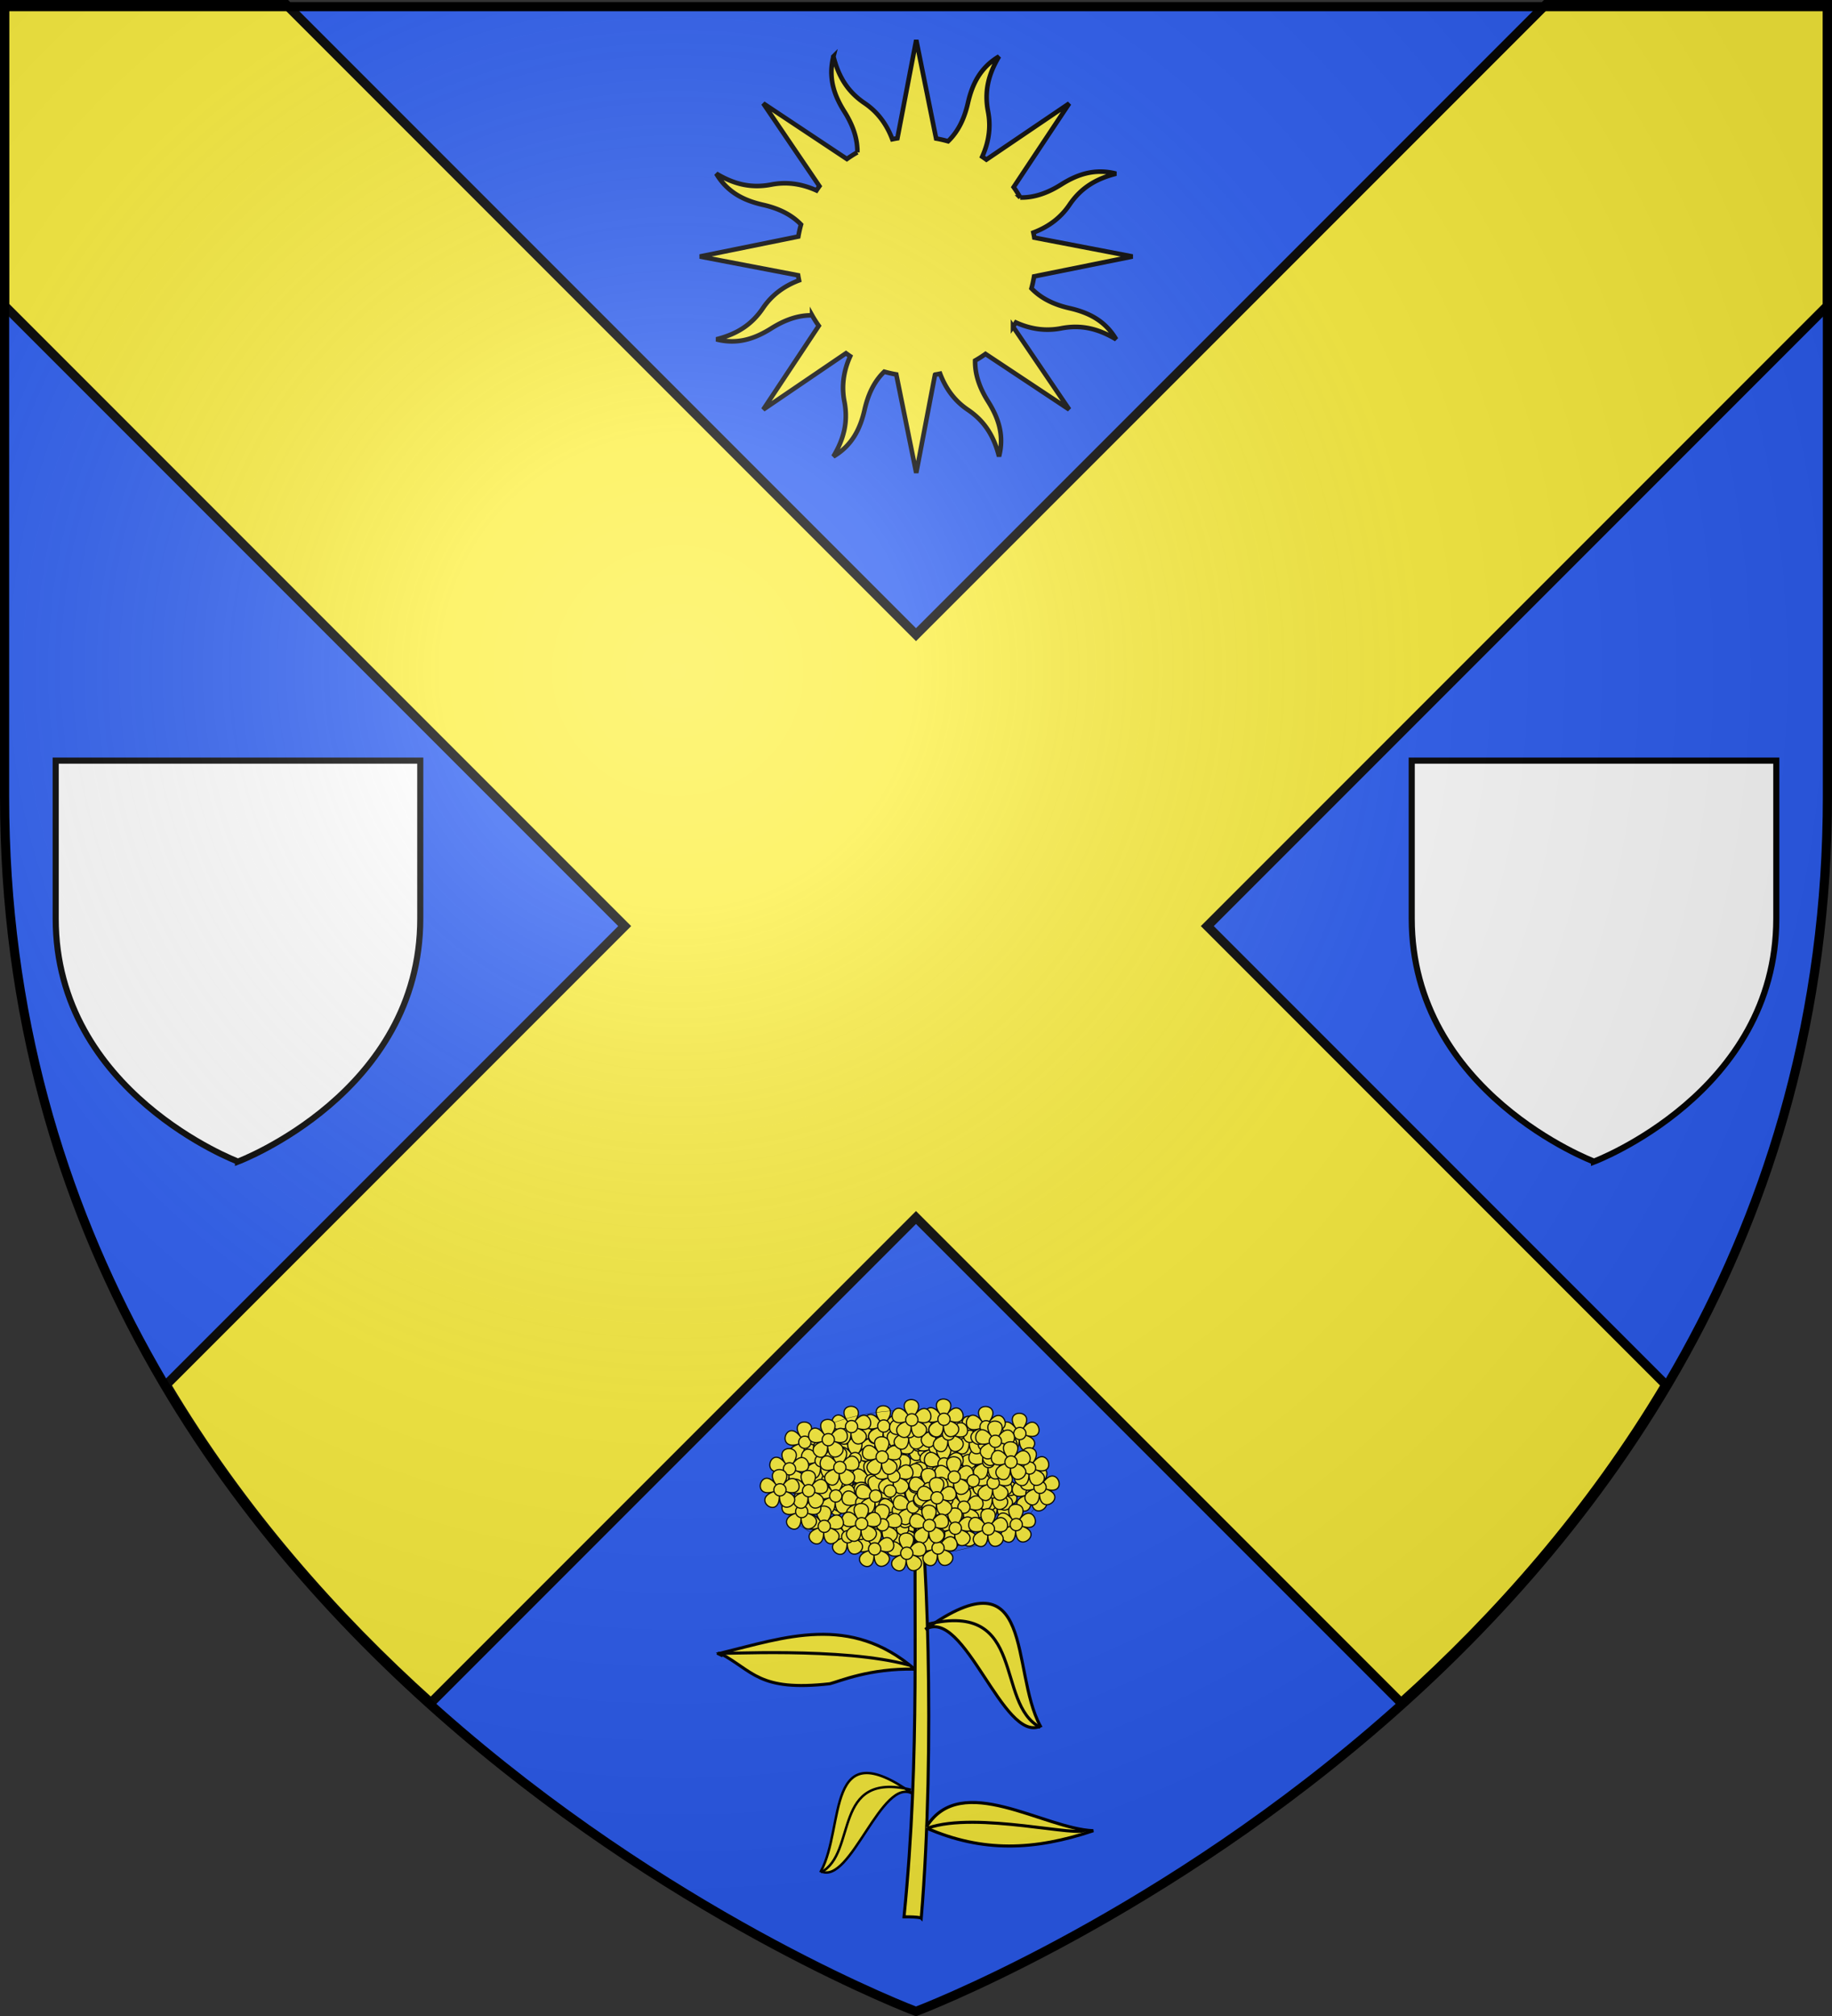 <svg xmlns="http://www.w3.org/2000/svg" xmlns:xlink="http://www.w3.org/1999/xlink" version="1.0" width="600" height="660"><rect width="100%" height="100%" fill="#333333" stroke="none"/><defs><linearGradient id="b"><stop style="stop-color:#fff;stop-opacity:.314" offset="0"/><stop style="stop-color:#fff;stop-opacity:.251" offset=".19"/><stop style="stop-color:#6b6b6b;stop-opacity:.125" offset=".6"/><stop style="stop-color:#000;stop-opacity:.125" offset="1"/></linearGradient><linearGradient id="a"><stop style="stop-color:#fd0000;stop-opacity:1" offset="0"/><stop style="stop-color:#e77275;stop-opacity:.659" offset=".5"/><stop style="stop-color:#000;stop-opacity:.323" offset="1"/></linearGradient><radialGradient cx="221.445" cy="226.331" r="300" fx="221.445" fy="226.331" id="c" xlink:href="#b" gradientUnits="userSpaceOnUse" gradientTransform="matrix(1.353 0 0 1.349 -77.63 -85.747)"/></defs><g style="display:inline"><path d="M300 658.5s298.5-112.32 298.5-397.772V2.176H1.5v258.552C1.5 546.18 300 658.5 300 658.5z" style="fill:#2b5df2;fill-opacity:1;fill-rule:evenodd;stroke:none;stroke-width:1px;stroke-linecap:butt;stroke-linejoin:miter;stroke-opacity:1"/><path d="M1.5 1.5v98.594l203.094 203.094L54.437 453.344c24.65 41.455 55.34 75.992 86.688 104.125L300 398.594l158.875 158.875c31.349-28.133 62.038-62.67 86.688-104.125L395.405 303.188 598.5 100.094V1.5h-92.219L300 207.781 93.719 1.5H1.5z" style="opacity:1;fill:#fcef3c;fill-opacity:1;fill-rule:evenodd;stroke:#000;stroke-width:3;stroke-linecap:butt;stroke-linejoin:miter;stroke-miterlimit:4;stroke-dasharray:none;stroke-opacity:1;display:inline"/><g style="opacity:1;stroke:#000;stroke-width:2.485;stroke-miterlimit:4;stroke-dasharray:none;stroke-opacity:1;display:inline"><path d="M105.115 39.11c-2.936 11.483.3 20.935 5.911 29.841 4.34 6.888 7.19 14.227 7.055 22.113a64.27 64.27 0 0 0-5.673 3.604L67.06 64.547l30.444 44.848a65.77 65.77 0 0 0-1.593 2.317c-8.635-3.89-16.74-4.662-24.465-3.167-10.92 2.112-20.19-.175-29.87-5.945 6.043 10.196 15.059 14.589 25.324 16.919 7.954 1.805 15.144 4.973 20.63 10.667a64.934 64.934 0 0 0-1.464 6.518l-53.378 10.824 53.257 10.185c.147.916.323 1.83.51 2.745-8.859 3.351-15.157 8.525-19.564 15.045-6.227 9.215-14.356 14.155-25.28 16.92 11.482 2.936 20.918-.338 29.825-5.95 6.887-4.338 14.226-7.19 22.112-7.054a64.27 64.27 0 0 0 3.604 5.673l-30.105 45.386 44.87-30.498c.75.542 1.508 1.1 2.279 1.609-3.89 8.635-4.646 16.78-3.152 24.503 2.113 10.92-.19 20.152-5.96 29.832 10.196-6.043 14.589-15.059 16.919-25.324 1.805-7.954 4.973-15.144 10.667-20.63 2.15.598 4.31 1.089 6.518 1.464l10.824 53.378 10.185-53.257a64.39 64.39 0 0 0 2.745-.51c3.35 8.862 8.527 15.158 15.045 19.564 9.215 6.227 14.155 14.356 16.92 25.28 2.937-11.482-.338-20.918-5.95-29.825-4.347-6.9-7.166-14.217-7.015-22.128a64.267 64.267 0 0 0 5.634-3.588l45.387 30.105-30.46-44.886a65.77 65.77 0 0 0 1.57-2.263c8.637 3.901 16.775 4.646 24.504 3.152 10.919-2.113 20.151.19 29.832 5.96-6.044-10.196-15.044-14.55-25.31-16.88-7.944-1.804-15.126-5.033-20.607-10.722a64.716 64.716 0 0 0 1.426-6.502l53.394-10.786-53.273-10.223a64.428 64.428 0 0 0-.51-2.745c8.867-3.348 15.157-8.524 19.564-15.045 6.227-9.215 14.372-14.117 25.296-16.882-11.482-2.936-20.934.3-29.84 5.911-6.901 4.348-14.218 7.167-22.129 7.016a64.275 64.275 0 0 0-3.588-5.634l30.121-45.348-44.902 30.422a65.786 65.786 0 0 0-2.263-1.57c3.896-8.634 4.662-16.742 3.167-24.466-2.112-10.92.175-20.19 5.945-29.87-10.196 6.043-14.55 15.043-16.88 25.308-1.808 7.963-5.031 15.176-10.744 20.662-2.135-.593-4.288-1.107-6.48-1.48L150.01 30.188 139.787 83.46c-.916.147-1.83.323-2.745.51-3.35-8.861-8.524-15.157-15.045-19.564-9.215-6.227-14.117-14.372-16.882-25.296z" style="opacity:1;fill:#fcef3c;fill-opacity:1;fill-rule:nonzero;stroke:#000;stroke-width:2.485;stroke-linecap:butt;stroke-linejoin:miter;marker:none;marker-start:none;marker-mid:none;marker-end:none;stroke-miterlimit:4;stroke-dasharray:none;stroke-dashoffset:0;stroke-opacity:1;visibility:visible;display:inline;overflow:visible" transform="matrix(.604 0 0 .604 209.472 -5.131)"/></g><path d="M77.944 380.28s59.7-22.465 59.7-79.555v-51.71h-119.4v51.71c0 57.09 59.7 79.554 59.7 79.554zM522.056 380.28s59.7-22.465 59.7-79.555v-51.71h-119.4v51.71c0 57.09 59.7 79.554 59.7 79.554z" style="fill:#fff;fill-opacity:1;fill-rule:evenodd;stroke:#000;stroke-width:2;stroke-linecap:butt;stroke-linejoin:miter;stroke-miterlimit:4;stroke-dasharray:none;stroke-opacity:1;display:inline"/><g style="fill:#fcef3c"><path d="M282.52 510.69c-4.826-6.657 7.174-6.478 2.396 0 4.705-6.377 8.392 4.732.944 2.289 7.417 2.371-2.14 9.413-2.23 1.345.092 8.163-9.414 1.143-1.818-1.345-7.612 2.484-4.118-8.894.708-2.29z" style="fill:#fcef3c;fill-rule:evenodd;stroke:#000;stroke-width:.4;stroke-linecap:butt;stroke-linejoin:miter;stroke-miterlimit:4;stroke-dasharray:none;stroke-opacity:1;display:inline" transform="translate(30.45 -40.87)"/><path d="M-177 255.5a.5.5 0 1 1-1 0 .5.5 0 1 1 1 0z" transform="matrix(4 0 0 4 1024.281 -550.477)" style="fill:#fcef3c;fill-opacity:1;stroke:#000;stroke-width:.1;stroke-linejoin:round;stroke-miterlimit:4;stroke-dasharray:none;stroke-opacity:1;display:inline"/></g><g style="fill:#fcef3c;display:inline"><path d="M282.52 510.69c-4.826-6.657 7.174-6.478 2.396 0 4.705-6.377 8.392 4.732.944 2.289 7.417 2.371-2.14 9.413-2.23 1.345.092 8.163-9.414 1.143-1.818-1.345-7.612 2.484-4.118-8.894.708-2.29z" style="fill:#fcef3c;fill-rule:evenodd;stroke:#000;stroke-width:.4;stroke-linecap:butt;stroke-linejoin:miter;stroke-miterlimit:4;stroke-dasharray:none;stroke-opacity:1;display:inline" transform="translate(20.219 -31.688)"/><path d="M-177 255.5a.5.5 0 1 1-1 0 .5.5 0 1 1 1 0z" transform="matrix(4 0 0 4 1014.05 -541.293)" style="fill:#fcef3c;fill-opacity:1;stroke:#000;stroke-width:.1;stroke-linejoin:round;stroke-miterlimit:4;stroke-dasharray:none;stroke-opacity:1;display:inline"/></g><g style="fill:#fcef3c;display:inline"><path d="M282.52 510.69c-4.826-6.657 7.174-6.478 2.396 0 4.705-6.377 8.392 4.732.944 2.289 7.417 2.371-2.14 9.413-2.23 1.345.092 8.163-9.414 1.143-1.818-1.345-7.612 2.484-4.118-8.894.708-2.29z" style="fill:#fcef3c;fill-rule:evenodd;stroke:#000;stroke-width:.4;stroke-linecap:butt;stroke-linejoin:miter;stroke-miterlimit:4;stroke-dasharray:none;stroke-opacity:1;display:inline" transform="translate(3.743 -22.515)"/><path d="M-177 255.5a.5.5 0 1 1-1 0 .5.5 0 1 1 1 0z" transform="matrix(4 0 0 4 997.573 -532.121)" style="fill:#fcef3c;fill-opacity:1;stroke:#000;stroke-width:.1;stroke-linejoin:round;stroke-miterlimit:4;stroke-dasharray:none;stroke-opacity:1;display:inline"/></g><g style="fill:#fcef3c;display:inline"><path d="M282.52 510.69c-4.826-6.657 7.174-6.478 2.396 0 4.705-6.377 8.392 4.732.944 2.289 7.417 2.371-2.14 9.413-2.23 1.345.092 8.163-9.414 1.143-1.818-1.345-7.612 2.484-4.118-8.894.708-2.29z" style="fill:#fcef3c;fill-rule:evenodd;stroke:#000;stroke-width:.4;stroke-linecap:butt;stroke-linejoin:miter;stroke-miterlimit:4;stroke-dasharray:none;stroke-opacity:1;display:inline" transform="translate(34.412 -21.228)"/><path d="M-177 255.5a.5.5 0 1 1-1 0 .5.5 0 1 1 1 0z" transform="matrix(4 0 0 4 1028.242 -530.833)" style="fill:#fcef3c;fill-opacity:1;stroke:#000;stroke-width:.1;stroke-linejoin:round;stroke-miterlimit:4;stroke-dasharray:none;stroke-opacity:1;display:inline"/></g><g style="fill:#fcef3c;display:inline"><path d="M282.52 510.69c-4.826-6.657 7.174-6.478 2.396 0 4.705-6.377 8.392 4.732.944 2.289 7.417 2.371-2.14 9.413-2.23 1.345.092 8.163-9.414 1.143-1.818-1.345-7.612 2.484-4.118-8.894.708-2.29z" style="fill:#fcef3c;fill-rule:evenodd;stroke:#000;stroke-width:.4;stroke-linecap:butt;stroke-linejoin:miter;stroke-miterlimit:4;stroke-dasharray:none;stroke-opacity:1;display:inline" transform="translate(14.059 -39.944)"/><path d="M-177 255.5a.5.5 0 1 1-1 0 .5.5 0 1 1 1 0z" transform="matrix(4 0 0 4 1007.89 -549.55)" style="fill:#fcef3c;fill-opacity:1;stroke:#000;stroke-width:.1;stroke-linejoin:round;stroke-miterlimit:4;stroke-dasharray:none;stroke-opacity:1;display:inline"/></g><g style="fill:#fcef3c;display:inline"><path d="M282.52 510.69c-4.826-6.657 7.174-6.478 2.396 0 4.705-6.377 8.392 4.732.944 2.289 7.417 2.371-2.14 9.413-2.23 1.345.092 8.163-9.414 1.143-1.818-1.345-7.612 2.484-4.118-8.894.708-2.29z" style="fill:#fcef3c;fill-rule:evenodd;stroke:#000;stroke-width:.4;stroke-linecap:butt;stroke-linejoin:miter;stroke-miterlimit:4;stroke-dasharray:none;stroke-opacity:1;display:inline" transform="translate(8.96 -26.628)"/><path d="M-177 255.5a.5.5 0 1 1-1 0 .5.5 0 1 1 1 0z" transform="matrix(4 0 0 4 1002.79 -536.234)" style="fill:#fcef3c;fill-opacity:1;stroke:#000;stroke-width:.1;stroke-linejoin:round;stroke-miterlimit:4;stroke-dasharray:none;stroke-opacity:1;display:inline"/></g><g style="fill:#fcef3c;display:inline"><path d="M282.52 510.69c-4.826-6.657 7.174-6.478 2.396 0 4.705-6.377 8.392 4.732.944 2.289 7.417 2.371-2.14 9.413-2.23 1.345.092 8.163-9.414 1.143-1.818-1.345-7.612 2.484-4.118-8.894.708-2.29z" style="fill:#fcef3c;fill-rule:evenodd;stroke:#000;stroke-width:.4;stroke-linecap:butt;stroke-linejoin:miter;stroke-miterlimit:4;stroke-dasharray:none;stroke-opacity:1;display:inline" transform="translate(-12.064 -22.027)"/><path d="M-177 255.5a.5.5 0 1 1-1 0 .5.5 0 1 1 1 0z" transform="matrix(4 0 0 4 981.766 -531.633)" style="fill:#fcef3c;fill-opacity:1;stroke:#000;stroke-width:.1;stroke-linejoin:round;stroke-miterlimit:4;stroke-dasharray:none;stroke-opacity:1;display:inline"/></g><g style="fill:#fcef3c;display:inline"><path d="M282.52 510.69c-4.826-6.657 7.174-6.478 2.396 0 4.705-6.377 8.392 4.732.944 2.289 7.417 2.371-2.14 9.413-2.23 1.345.092 8.163-9.414 1.143-1.818-1.345-7.612 2.484-4.118-8.894.708-2.29z" style="fill:#fcef3c;fill-rule:evenodd;stroke:#000;stroke-width:.4;stroke-linecap:butt;stroke-linejoin:miter;stroke-miterlimit:4;stroke-dasharray:none;stroke-opacity:1;display:inline" transform="translate(-12.673 -28.045)"/><path d="M-177 255.5a.5.5 0 1 1-1 0 .5.5 0 1 1 1 0z" transform="matrix(4 0 0 4 981.158 -537.651)" style="fill:#fcef3c;fill-opacity:1;stroke:#000;stroke-width:.1;stroke-linejoin:round;stroke-miterlimit:4;stroke-dasharray:none;stroke-opacity:1;display:inline"/></g><g style="fill:#fcef3c;display:inline"><path d="M282.52 510.69c-4.826-6.657 7.174-6.478 2.396 0 4.705-6.377 8.392 4.732.944 2.289 7.417 2.371-2.14 9.413-2.23 1.345.092 8.163-9.414 1.143-1.818-1.345-7.612 2.484-4.118-8.894.708-2.29z" style="fill:#fcef3c;fill-rule:evenodd;stroke:#000;stroke-width:.4;stroke-linecap:butt;stroke-linejoin:miter;stroke-miterlimit:4;stroke-dasharray:none;stroke-opacity:1;display:inline" transform="translate(.525 -22.353)"/><path d="M-177 255.5a.5.5 0 1 1-1 0 .5.5 0 1 1 1 0z" transform="matrix(4 0 0 4 994.356 -531.96)" style="fill:#fcef3c;fill-opacity:1;stroke:#000;stroke-width:.1;stroke-linejoin:round;stroke-miterlimit:4;stroke-dasharray:none;stroke-opacity:1;display:inline"/></g><g style="fill:#fcef3c;display:inline"><path d="M282.52 510.69c-4.826-6.657 7.174-6.478 2.396 0 4.705-6.377 8.392 4.732.944 2.289 7.417 2.371-2.14 9.413-2.23 1.345.092 8.163-9.414 1.143-1.818-1.345-7.612 2.484-4.118-8.894.708-2.29z" style="fill:#fcef3c;fill-rule:evenodd;stroke:#000;stroke-width:.4;stroke-linecap:butt;stroke-linejoin:miter;stroke-miterlimit:4;stroke-dasharray:none;stroke-opacity:1;display:inline" transform="translate(5.774 -28.082)"/><path d="M-177 255.5a.5.5 0 1 1-1 0 .5.5 0 1 1 1 0z" transform="matrix(4 0 0 4 999.604 -537.688)" style="fill:#fcef3c;fill-opacity:1;stroke:#000;stroke-width:.1;stroke-linejoin:round;stroke-miterlimit:4;stroke-dasharray:none;stroke-opacity:1;display:inline"/></g><g style="fill:#fcef3c;display:inline"><path d="M282.52 510.69c-4.826-6.657 7.174-6.478 2.396 0 4.705-6.377 8.392 4.732.944 2.289 7.417 2.371-2.14 9.413-2.23 1.345.092 8.163-9.414 1.143-1.818-1.345-7.612 2.484-4.118-8.894.708-2.29z" style="fill:#fcef3c;fill-rule:evenodd;stroke:#000;stroke-width:.4;stroke-linecap:butt;stroke-linejoin:miter;stroke-miterlimit:4;stroke-dasharray:none;stroke-opacity:1;display:inline" transform="translate(23.255 -36.159)"/><path d="M-177 255.5a.5.5 0 1 1-1 0 .5.5 0 1 1 1 0z" transform="matrix(4 0 0 4 1017.085 -545.765)" style="fill:#fcef3c;fill-opacity:1;stroke:#000;stroke-width:.1;stroke-linejoin:round;stroke-miterlimit:4;stroke-dasharray:none;stroke-opacity:1;display:inline"/></g><g style="fill:#fcef3c;display:inline"><path d="M282.52 510.69c-4.826-6.657 7.174-6.478 2.396 0 4.705-6.377 8.392 4.732.944 2.289 7.417 2.371-2.14 9.413-2.23 1.345.092 8.163-9.414 1.143-1.818-1.345-7.612 2.484-4.118-8.894.708-2.29z" style="fill:#fcef3c;fill-rule:evenodd;stroke:#000;stroke-width:.4;stroke-linecap:butt;stroke-linejoin:miter;stroke-miterlimit:4;stroke-dasharray:none;stroke-opacity:1;display:inline" transform="translate(37.061 -23.256)"/><path d="M-177 255.5a.5.5 0 1 1-1 0 .5.5 0 1 1 1 0z" transform="matrix(4 0 0 4 1030.892 -532.862)" style="fill:#fcef3c;fill-opacity:1;stroke:#000;stroke-width:.1;stroke-linejoin:round;stroke-miterlimit:4;stroke-dasharray:none;stroke-opacity:1;display:inline"/></g><g style="fill:#fcef3c;display:inline"><path d="M282.52 510.69c-4.826-6.657 7.174-6.478 2.396 0 4.705-6.377 8.392 4.732.944 2.289 7.417 2.371-2.14 9.413-2.23 1.345.092 8.163-9.414 1.143-1.818-1.345-7.612 2.484-4.118-8.894.708-2.29z" style="fill:#fcef3c;fill-rule:evenodd;stroke:#000;stroke-width:.4;stroke-linecap:butt;stroke-linejoin:miter;stroke-miterlimit:4;stroke-dasharray:none;stroke-opacity:1;display:inline" transform="translate(.635 -22.832)"/><path d="M-177 255.5a.5.5 0 1 1-1 0 .5.5 0 1 1 1 0z" transform="matrix(4 0 0 4 994.466 -532.438)" style="fill:#fcef3c;fill-opacity:1;stroke:#000;stroke-width:.1;stroke-linejoin:round;stroke-miterlimit:4;stroke-dasharray:none;stroke-opacity:1;display:inline"/></g><g style="fill:#fcef3c;display:inline"><path d="M282.52 510.69c-4.826-6.657 7.174-6.478 2.396 0 4.705-6.377 8.392 4.732.944 2.289 7.417 2.371-2.14 9.413-2.23 1.345.092 8.163-9.414 1.143-1.818-1.345-7.612 2.484-4.118-8.894.708-2.29z" style="fill:#fcef3c;fill-rule:evenodd;stroke:#000;stroke-width:.4;stroke-linecap:butt;stroke-linejoin:miter;stroke-miterlimit:4;stroke-dasharray:none;stroke-opacity:1;display:inline" transform="translate(15.188 -25.388)"/><path d="M-177 255.5a.5.5 0 1 1-1 0 .5.5 0 1 1 1 0z" transform="matrix(4 0 0 4 1009.02 -534.994)" style="fill:#fcef3c;fill-opacity:1;stroke:#000;stroke-width:.1;stroke-linejoin:round;stroke-miterlimit:4;stroke-dasharray:none;stroke-opacity:1;display:inline"/></g><g style="fill:#fcef3c;display:inline"><path d="M282.52 510.69c-4.826-6.657 7.174-6.478 2.396 0 4.705-6.377 8.392 4.732.944 2.289 7.417 2.371-2.14 9.413-2.23 1.345.092 8.163-9.414 1.143-1.818-1.345-7.612 2.484-4.118-8.894.708-2.29z" style="fill:#fcef3c;fill-rule:evenodd;stroke:#000;stroke-width:.4;stroke-linecap:butt;stroke-linejoin:miter;stroke-miterlimit:4;stroke-dasharray:none;stroke-opacity:1;display:inline" transform="translate(3.317 -19.83)"/><path d="M-177 255.5a.5.5 0 1 1-1 0 .5.5 0 1 1 1 0z" transform="matrix(4 0 0 4 997.148 -529.435)" style="fill:#fcef3c;fill-opacity:1;stroke:#000;stroke-width:.1;stroke-linejoin:round;stroke-miterlimit:4;stroke-dasharray:none;stroke-opacity:1;display:inline"/></g><g style="fill:#fcef3c;display:inline"><path d="M282.52 510.69c-4.826-6.657 7.174-6.478 2.396 0 4.705-6.377 8.392 4.732.944 2.289 7.417 2.371-2.14 9.413-2.23 1.345.092 8.163-9.414 1.143-1.818-1.345-7.612 2.484-4.118-8.894.708-2.29z" style="fill:#fcef3c;fill-rule:evenodd;stroke:#000;stroke-width:.4;stroke-linecap:butt;stroke-linejoin:miter;stroke-miterlimit:4;stroke-dasharray:none;stroke-opacity:1;display:inline" transform="translate(-5.755 -41.504)"/><path d="M-177 255.5a.5.5 0 1 1-1 0 .5.5 0 1 1 1 0z" transform="matrix(4 0 0 4 988.076 -551.11)" style="fill:#fcef3c;fill-opacity:1;stroke:#000;stroke-width:.1;stroke-linejoin:round;stroke-miterlimit:4;stroke-dasharray:none;stroke-opacity:1;display:inline"/></g><g style="fill:#fcef3c;display:inline"><path d="M282.52 510.69c-4.826-6.657 7.174-6.478 2.396 0 4.705-6.377 8.392 4.732.944 2.289 7.417 2.371-2.14 9.413-2.23 1.345.092 8.163-9.414 1.143-1.818-1.345-7.612 2.484-4.118-8.894.708-2.29z" style="fill:#fcef3c;fill-rule:evenodd;stroke:#000;stroke-width:.4;stroke-linecap:butt;stroke-linejoin:miter;stroke-miterlimit:4;stroke-dasharray:none;stroke-opacity:1;display:inline" transform="translate(-6.465 -23.424)"/><path d="M-177 255.5a.5.5 0 1 1-1 0 .5.5 0 1 1 1 0z" transform="matrix(4 0 0 4 987.366 -533.03)" style="fill:#fcef3c;fill-opacity:1;stroke:#000;stroke-width:.1;stroke-linejoin:round;stroke-miterlimit:4;stroke-dasharray:none;stroke-opacity:1;display:inline"/></g><g style="fill:#fcef3c;display:inline"><path d="M282.52 510.69c-4.826-6.657 7.174-6.478 2.396 0 4.705-6.377 8.392 4.732.944 2.289 7.417 2.371-2.14 9.413-2.23 1.345.092 8.163-9.414 1.143-1.818-1.345-7.612 2.484-4.118-8.894.708-2.29z" style="fill:#fcef3c;fill-rule:evenodd;stroke:#000;stroke-width:.4;stroke-linecap:butt;stroke-linejoin:miter;stroke-miterlimit:4;stroke-dasharray:none;stroke-opacity:1;display:inline" transform="translate(3.117 -42.163)"/><path d="M-177 255.5a.5.5 0 1 1-1 0 .5.5 0 1 1 1 0z" transform="matrix(4 0 0 4 996.947 -551.77)" style="fill:#fcef3c;fill-opacity:1;stroke:#000;stroke-width:.1;stroke-linejoin:round;stroke-miterlimit:4;stroke-dasharray:none;stroke-opacity:1;display:inline"/></g><g style="fill:#fcef3c;display:inline"><path d="M282.52 510.69c-4.826-6.657 7.174-6.478 2.396 0 4.705-6.377 8.392 4.732.944 2.289 7.417 2.371-2.14 9.413-2.23 1.345.092 8.163-9.414 1.143-1.818-1.345-7.612 2.484-4.118-8.894.708-2.29z" style="fill:#fcef3c;fill-rule:evenodd;stroke:#000;stroke-width:.4;stroke-linecap:butt;stroke-linejoin:miter;stroke-miterlimit:4;stroke-dasharray:none;stroke-opacity:1;display:inline" transform="translate(7.071 -40.697)"/><path d="M-177 255.5a.5.5 0 1 1-1 0 .5.5 0 1 1 1 0z" transform="matrix(4 0 0 4 1000.902 -550.303)" style="fill:#fcef3c;fill-opacity:1;stroke:#000;stroke-width:.1;stroke-linejoin:round;stroke-miterlimit:4;stroke-dasharray:none;stroke-opacity:1;display:inline"/></g><g style="fill:#fcef3c;display:inline"><path d="M282.52 510.69c-4.826-6.657 7.174-6.478 2.396 0 4.705-6.377 8.392 4.732.944 2.289 7.417 2.371-2.14 9.413-2.23 1.345.092 8.163-9.414 1.143-1.818-1.345-7.612 2.484-4.118-8.894.708-2.29z" style="fill:#fcef3c;fill-rule:evenodd;stroke:#000;stroke-width:.4;stroke-linecap:butt;stroke-linejoin:miter;stroke-miterlimit:4;stroke-dasharray:none;stroke-opacity:1;display:inline" transform="translate(2.23 -20.49)"/><path d="M-177 255.5a.5.5 0 1 1-1 0 .5.5 0 1 1 1 0z" transform="matrix(4 0 0 4 996.06 -530.095)" style="fill:#fcef3c;fill-opacity:1;stroke:#000;stroke-width:.1;stroke-linejoin:round;stroke-miterlimit:4;stroke-dasharray:none;stroke-opacity:1;display:inline"/></g><g style="fill:#fcef3c;display:inline"><path d="M282.52 510.69c-4.826-6.657 7.174-6.478 2.396 0 4.705-6.377 8.392 4.732.944 2.289 7.417 2.371-2.14 9.413-2.23 1.345.092 8.163-9.414 1.143-1.818-1.345-7.612 2.484-4.118-8.894.708-2.29z" style="fill:#fcef3c;fill-rule:evenodd;stroke:#000;stroke-width:.4;stroke-linecap:butt;stroke-linejoin:miter;stroke-miterlimit:4;stroke-dasharray:none;stroke-opacity:1;display:inline" transform="translate(5.601 -45.533)"/><path d="M-177 255.5a.5.5 0 1 1-1 0 .5.5 0 1 1 1 0z" transform="matrix(4 0 0 4 999.432 -555.14)" style="fill:#fcef3c;fill-opacity:1;stroke:#000;stroke-width:.1;stroke-linejoin:round;stroke-miterlimit:4;stroke-dasharray:none;stroke-opacity:1;display:inline"/></g><g style="fill:#fcef3c;display:inline"><path d="M282.52 510.69c-4.826-6.657 7.174-6.478 2.396 0 4.705-6.377 8.392 4.732.944 2.289 7.417 2.371-2.14 9.413-2.23 1.345.092 8.163-9.414 1.143-1.818-1.345-7.612 2.484-4.118-8.894.708-2.29z" style="fill:#fcef3c;fill-rule:evenodd;stroke:#000;stroke-width:.4;stroke-linecap:butt;stroke-linejoin:miter;stroke-miterlimit:4;stroke-dasharray:none;stroke-opacity:1;display:inline" transform="translate(19.391 -43.081)"/><path d="M-177 255.5a.5.5 0 1 1-1 0 .5.5 0 1 1 1 0z" transform="matrix(4 0 0 4 1013.222 -552.687)" style="fill:#fcef3c;fill-opacity:1;stroke:#000;stroke-width:.1;stroke-linejoin:round;stroke-miterlimit:4;stroke-dasharray:none;stroke-opacity:1;display:inline"/></g><g style="fill:#fcef3c;display:inline"><path d="M282.52 510.69c-4.826-6.657 7.174-6.478 2.396 0 4.705-6.377 8.392 4.732.944 2.289 7.417 2.371-2.14 9.413-2.23 1.345.092 8.163-9.414 1.143-1.818-1.345-7.612 2.484-4.118-8.894.708-2.29z" style="fill:#fcef3c;fill-rule:evenodd;stroke:#000;stroke-width:.4;stroke-linecap:butt;stroke-linejoin:miter;stroke-miterlimit:4;stroke-dasharray:none;stroke-opacity:1;display:inline" transform="translate(-3.751 -34.876)"/><path d="M-177 255.5a.5.5 0 1 1-1 0 .5.5 0 1 1 1 0z" transform="matrix(4 0 0 4 990.08 -544.482)" style="fill:#fcef3c;fill-opacity:1;stroke:#000;stroke-width:.1;stroke-linejoin:round;stroke-miterlimit:4;stroke-dasharray:none;stroke-opacity:1;display:inline"/></g><g style="fill:#fcef3c;display:inline"><path d="M282.52 510.69c-4.826-6.657 7.174-6.478 2.396 0 4.705-6.377 8.392 4.732.944 2.289 7.417 2.371-2.14 9.413-2.23 1.345.092 8.163-9.414 1.143-1.818-1.345-7.612 2.484-4.118-8.894.708-2.29z" style="fill:#fcef3c;fill-rule:evenodd;stroke:#000;stroke-width:.4;stroke-linecap:butt;stroke-linejoin:miter;stroke-miterlimit:4;stroke-dasharray:none;stroke-opacity:1;display:inline" transform="translate(33.64 -29.576)"/><path d="M-177 255.5a.5.5 0 1 1-1 0 .5.5 0 1 1 1 0z" transform="matrix(4 0 0 4 1027.47 -539.182)" style="fill:#fcef3c;fill-opacity:1;stroke:#000;stroke-width:.1;stroke-linejoin:round;stroke-miterlimit:4;stroke-dasharray:none;stroke-opacity:1;display:inline"/></g><g style="fill:#fcef3c;display:inline"><path d="M282.52 510.69c-4.826-6.657 7.174-6.478 2.396 0 4.705-6.377 8.392 4.732.944 2.289 7.417 2.371-2.14 9.413-2.23 1.345.092 8.163-9.414 1.143-1.818-1.345-7.612 2.484-4.118-8.894.708-2.29z" style="fill:#fcef3c;fill-rule:evenodd;stroke:#000;stroke-width:.4;stroke-linecap:butt;stroke-linejoin:miter;stroke-miterlimit:4;stroke-dasharray:none;stroke-opacity:1;display:inline" transform="translate(22.435 -38.323)"/><path d="M-177 255.5a.5.5 0 1 1-1 0 .5.5 0 1 1 1 0z" transform="matrix(4 0 0 4 1016.265 -547.93)" style="fill:#fcef3c;fill-opacity:1;stroke:#000;stroke-width:.1;stroke-linejoin:round;stroke-miterlimit:4;stroke-dasharray:none;stroke-opacity:1;display:inline"/></g><g style="fill:#fcef3c;display:inline"><path d="M282.52 510.69c-4.826-6.657 7.174-6.478 2.396 0 4.705-6.377 8.392 4.732.944 2.289 7.417 2.371-2.14 9.413-2.23 1.345.092 8.163-9.414 1.143-1.818-1.345-7.612 2.484-4.118-8.894.708-2.29z" style="fill:#fcef3c;fill-rule:evenodd;stroke:#000;stroke-width:.4;stroke-linecap:butt;stroke-linejoin:miter;stroke-miterlimit:4;stroke-dasharray:none;stroke-opacity:1;display:inline" transform="translate(-4.937 -45.353)"/><path d="M-177 255.5a.5.5 0 1 1-1 0 .5.5 0 1 1 1 0z" transform="matrix(4 0 0 4 988.893 -554.959)" style="fill:#fcef3c;fill-opacity:1;stroke:#000;stroke-width:.1;stroke-linejoin:round;stroke-miterlimit:4;stroke-dasharray:none;stroke-opacity:1;display:inline"/></g><g style="fill:#fcef3c;display:inline"><path d="M282.52 510.69c-4.826-6.657 7.174-6.478 2.396 0 4.705-6.377 8.392 4.732.944 2.289 7.417 2.371-2.14 9.413-2.23 1.345.092 8.163-9.414 1.143-1.818-1.345-7.612 2.484-4.118-8.894.708-2.29z" style="fill:#fcef3c;fill-rule:evenodd;stroke:#000;stroke-width:.4;stroke-linecap:butt;stroke-linejoin:miter;stroke-miterlimit:4;stroke-dasharray:none;stroke-opacity:1;display:inline" transform="translate(-10.106 -22.642)"/><path d="M-177 255.5a.5.5 0 1 1-1 0 .5.5 0 1 1 1 0z" transform="matrix(4 0 0 4 983.725 -532.248)" style="fill:#fcef3c;fill-opacity:1;stroke:#000;stroke-width:.1;stroke-linejoin:round;stroke-miterlimit:4;stroke-dasharray:none;stroke-opacity:1;display:inline"/></g><g style="fill:#fcef3c;display:inline"><path d="M282.52 510.69c-4.826-6.657 7.174-6.478 2.396 0 4.705-6.377 8.392 4.732.944 2.289 7.417 2.371-2.14 9.413-2.23 1.345.092 8.163-9.414 1.143-1.818-1.345-7.612 2.484-4.118-8.894.708-2.29z" style="fill:#fcef3c;fill-rule:evenodd;stroke:#000;stroke-width:.4;stroke-linecap:butt;stroke-linejoin:miter;stroke-miterlimit:4;stroke-dasharray:none;stroke-opacity:1;display:inline" transform="translate(26.454 -24.723)"/><path d="M-177 255.5a.5.5 0 1 1-1 0 .5.5 0 1 1 1 0z" transform="matrix(4 0 0 4 1020.285 -534.329)" style="fill:#fcef3c;fill-opacity:1;stroke:#000;stroke-width:.1;stroke-linejoin:round;stroke-miterlimit:4;stroke-dasharray:none;stroke-opacity:1;display:inline"/></g><g style="fill:#fcef3c;display:inline"><path d="M282.52 510.69c-4.826-6.657 7.174-6.478 2.396 0 4.705-6.377 8.392 4.732.944 2.289 7.417 2.371-2.14 9.413-2.23 1.345.092 8.163-9.414 1.143-1.818-1.345-7.612 2.484-4.118-8.894.708-2.29z" style="fill:#fcef3c;fill-rule:evenodd;stroke:#000;stroke-width:.4;stroke-linecap:butt;stroke-linejoin:miter;stroke-miterlimit:4;stroke-dasharray:none;stroke-opacity:1;display:inline" transform="translate(8.039 -22.067)"/><path d="M-177 255.5a.5.5 0 1 1-1 0 .5.5 0 1 1 1 0z" transform="matrix(4 0 0 4 1001.87 -531.672)" style="fill:#fcef3c;fill-opacity:1;stroke:#000;stroke-width:.1;stroke-linejoin:round;stroke-miterlimit:4;stroke-dasharray:none;stroke-opacity:1;display:inline"/></g><g style="fill:#fcef3c;display:inline"><path d="M282.52 510.69c-4.826-6.657 7.174-6.478 2.396 0 4.705-6.377 8.392 4.732.944 2.289 7.417 2.371-2.14 9.413-2.23 1.345.092 8.163-9.414 1.143-1.818-1.345-7.612 2.484-4.118-8.894.708-2.29z" style="fill:#fcef3c;fill-rule:evenodd;stroke:#000;stroke-width:.4;stroke-linecap:butt;stroke-linejoin:miter;stroke-miterlimit:4;stroke-dasharray:none;stroke-opacity:1;display:inline" transform="translate(1.533 -27.701)"/><path d="M-177 255.5a.5.5 0 1 1-1 0 .5.5 0 1 1 1 0z" transform="matrix(4 0 0 4 995.363 -537.307)" style="fill:#fcef3c;fill-opacity:1;stroke:#000;stroke-width:.1;stroke-linejoin:round;stroke-miterlimit:4;stroke-dasharray:none;stroke-opacity:1;display:inline"/></g><g style="fill:#fcef3c;display:inline"><path d="M282.52 510.69c-4.826-6.657 7.174-6.478 2.396 0 4.705-6.377 8.392 4.732.944 2.289 7.417 2.371-2.14 9.413-2.23 1.345.092 8.163-9.414 1.143-1.818-1.345-7.612 2.484-4.118-8.894.708-2.29z" style="fill:#fcef3c;fill-rule:evenodd;stroke:#000;stroke-width:.4;stroke-linecap:butt;stroke-linejoin:miter;stroke-miterlimit:4;stroke-dasharray:none;stroke-opacity:1;display:inline" transform="translate(36.591 -25.854)"/><path d="M-177 255.5a.5.5 0 1 1-1 0 .5.5 0 1 1 1 0z" transform="matrix(4 0 0 4 1030.422 -535.46)" style="fill:#fcef3c;fill-opacity:1;stroke:#000;stroke-width:.1;stroke-linejoin:round;stroke-miterlimit:4;stroke-dasharray:none;stroke-opacity:1;display:inline"/></g><g style="fill:#fcef3c;display:inline"><path d="M282.52 510.69c-4.826-6.657 7.174-6.478 2.396 0 4.705-6.377 8.392 4.732.944 2.289 7.417 2.371-2.14 9.413-2.23 1.345.092 8.163-9.414 1.143-1.818-1.345-7.612 2.484-4.118-8.894.708-2.29z" style="fill:#fcef3c;fill-rule:evenodd;stroke:#000;stroke-width:.4;stroke-linecap:butt;stroke-linejoin:miter;stroke-miterlimit:4;stroke-dasharray:none;stroke-opacity:1;display:inline" transform="translate(42.937 -20.827)"/><path d="M-177 255.5a.5.5 0 1 1-1 0 .5.5 0 1 1 1 0z" transform="matrix(4 0 0 4 1036.768 -530.432)" style="fill:#fcef3c;fill-opacity:1;stroke:#000;stroke-width:.1;stroke-linejoin:round;stroke-miterlimit:4;stroke-dasharray:none;stroke-opacity:1;display:inline"/></g><g style="fill:#fcef3c;display:inline"><path d="M282.52 510.69c-4.826-6.657 7.174-6.478 2.396 0 4.705-6.377 8.392 4.732.944 2.289 7.417 2.371-2.14 9.413-2.23 1.345.092 8.163-9.414 1.143-1.818-1.345-7.612 2.484-4.118-8.894.708-2.29z" style="fill:#fcef3c;fill-rule:evenodd;stroke:#000;stroke-width:.4;stroke-linecap:butt;stroke-linejoin:miter;stroke-miterlimit:4;stroke-dasharray:none;stroke-opacity:1;display:inline" transform="translate(25.364 -33.133)"/><path d="M-177 255.5a.5.5 0 1 1-1 0 .5.5 0 1 1 1 0z" transform="matrix(4 0 0 4 1019.195 -542.739)" style="fill:#fcef3c;fill-opacity:1;stroke:#000;stroke-width:.1;stroke-linejoin:round;stroke-miterlimit:4;stroke-dasharray:none;stroke-opacity:1;display:inline"/></g><g style="fill:#fcef3c;display:inline"><path d="M282.52 510.69c-4.826-6.657 7.174-6.478 2.396 0 4.705-6.377 8.392 4.732.944 2.289 7.417 2.371-2.14 9.413-2.23 1.345.092 8.163-9.414 1.143-1.818-1.345-7.612 2.484-4.118-8.894.708-2.29z" style="fill:#fcef3c;fill-rule:evenodd;stroke:#000;stroke-width:.4;stroke-linecap:butt;stroke-linejoin:miter;stroke-miterlimit:4;stroke-dasharray:none;stroke-opacity:1;display:inline" transform="translate(11.773 -11.869)"/><path d="M-177 255.5a.5.5 0 1 1-1 0 .5.5 0 1 1 1 0z" transform="matrix(4 0 0 4 1005.604 -521.474)" style="fill:#fcef3c;fill-opacity:1;stroke:#000;stroke-width:.1;stroke-linejoin:round;stroke-miterlimit:4;stroke-dasharray:none;stroke-opacity:1;display:inline"/></g><g style="fill:#fcef3c;display:inline"><path d="M282.52 510.69c-4.826-6.657 7.174-6.478 2.396 0 4.705-6.377 8.392 4.732.944 2.289 7.417 2.371-2.14 9.413-2.23 1.345.092 8.163-9.414 1.143-1.818-1.345-7.612 2.484-4.118-8.894.708-2.29z" style="fill:#fcef3c;fill-rule:evenodd;stroke:#000;stroke-width:.4;stroke-linecap:butt;stroke-linejoin:miter;stroke-miterlimit:4;stroke-dasharray:none;stroke-opacity:1;display:inline" transform="translate(-1.605 -20.497)"/><path d="M-177 255.5a.5.5 0 1 1-1 0 .5.5 0 1 1 1 0z" transform="matrix(4 0 0 4 992.226 -530.103)" style="fill:#fcef3c;fill-opacity:1;stroke:#000;stroke-width:.1;stroke-linejoin:round;stroke-miterlimit:4;stroke-dasharray:none;stroke-opacity:1;display:inline"/></g><g style="fill:#fcef3c;display:inline"><path d="M282.52 510.69c-4.826-6.657 7.174-6.478 2.396 0 4.705-6.377 8.392 4.732.944 2.289 7.417 2.371-2.14 9.413-2.23 1.345.092 8.163-9.414 1.143-1.818-1.345-7.612 2.484-4.118-8.894.708-2.29z" style="fill:#fcef3c;fill-rule:evenodd;stroke:#000;stroke-width:.4;stroke-linecap:butt;stroke-linejoin:miter;stroke-miterlimit:4;stroke-dasharray:none;stroke-opacity:1;display:inline" transform="translate(17.563 -27.123)"/><path d="M-177 255.5a.5.5 0 1 1-1 0 .5.5 0 1 1 1 0z" transform="matrix(4 0 0 4 1011.393 -536.73)" style="fill:#fcef3c;fill-opacity:1;stroke:#000;stroke-width:.1;stroke-linejoin:round;stroke-miterlimit:4;stroke-dasharray:none;stroke-opacity:1;display:inline"/></g><g style="fill:#fcef3c;display:inline"><path d="M282.52 510.69c-4.826-6.657 7.174-6.478 2.396 0 4.705-6.377 8.392 4.732.944 2.289 7.417 2.371-2.14 9.413-2.23 1.345.092 8.163-9.414 1.143-1.818-1.345-7.612 2.484-4.118-8.894.708-2.29z" style="fill:#fcef3c;fill-rule:evenodd;stroke:#000;stroke-width:.4;stroke-linecap:butt;stroke-linejoin:miter;stroke-miterlimit:4;stroke-dasharray:none;stroke-opacity:1;display:inline" transform="translate(42.924 -23.71)"/><path d="M-177 255.5a.5.5 0 1 1-1 0 .5.5 0 1 1 1 0z" transform="matrix(4 0 0 4 1036.755 -533.316)" style="fill:#fcef3c;fill-opacity:1;stroke:#000;stroke-width:.1;stroke-linejoin:round;stroke-miterlimit:4;stroke-dasharray:none;stroke-opacity:1;display:inline"/></g><g style="fill:#fcef3c;display:inline"><path d="M282.52 510.69c-4.826-6.657 7.174-6.478 2.396 0 4.705-6.377 8.392 4.732.944 2.289 7.417 2.371-2.14 9.413-2.23 1.345.092 8.163-9.414 1.143-1.818-1.345-7.612 2.484-4.118-8.894.708-2.29z" style="fill:#fcef3c;fill-rule:evenodd;stroke:#000;stroke-width:.4;stroke-linecap:butt;stroke-linejoin:miter;stroke-miterlimit:4;stroke-dasharray:none;stroke-opacity:1;display:inline" transform="translate(31.303 -11.88)"/><path d="M-177 255.5a.5.5 0 1 1-1 0 .5.5 0 1 1 1 0z" transform="matrix(4 0 0 4 1025.133 -521.486)" style="fill:#fcef3c;fill-opacity:1;stroke:#000;stroke-width:.1;stroke-linejoin:round;stroke-miterlimit:4;stroke-dasharray:none;stroke-opacity:1;display:inline"/></g><g style="fill:#fcef3c;display:inline"><path d="M282.52 510.69c-4.826-6.657 7.174-6.478 2.396 0 4.705-6.377 8.392 4.732.944 2.289 7.417 2.371-2.14 9.413-2.23 1.345.092 8.163-9.414 1.143-1.818-1.345-7.612 2.484-4.118-8.894.708-2.29z" style="fill:#fcef3c;fill-rule:evenodd;stroke:#000;stroke-width:.4;stroke-linecap:butt;stroke-linejoin:miter;stroke-miterlimit:4;stroke-dasharray:none;stroke-opacity:1;display:inline" transform="translate(2.944 -22.61)"/><path d="M-177 255.5a.5.5 0 1 1-1 0 .5.5 0 1 1 1 0z" transform="matrix(4 0 0 4 996.775 -532.215)" style="fill:#fcef3c;fill-opacity:1;stroke:#000;stroke-width:.1;stroke-linejoin:round;stroke-miterlimit:4;stroke-dasharray:none;stroke-opacity:1;display:inline"/></g><g style="fill:#fcef3c;display:inline"><path d="M282.52 510.69c-4.826-6.657 7.174-6.478 2.396 0 4.705-6.377 8.392 4.732.944 2.289 7.417 2.371-2.14 9.413-2.23 1.345.092 8.163-9.414 1.143-1.818-1.345-7.612 2.484-4.118-8.894.708-2.29z" style="fill:#fcef3c;fill-rule:evenodd;stroke:#000;stroke-width:.4;stroke-linecap:butt;stroke-linejoin:miter;stroke-miterlimit:4;stroke-dasharray:none;stroke-opacity:1;display:inline" transform="translate(10.36 -17.955)"/><path d="M-177 255.5a.5.5 0 1 1-1 0 .5.5 0 1 1 1 0z" transform="matrix(4 0 0 4 1004.19 -527.56)" style="fill:#fcef3c;fill-opacity:1;stroke:#000;stroke-width:.1;stroke-linejoin:round;stroke-miterlimit:4;stroke-dasharray:none;stroke-opacity:1;display:inline"/></g><g style="fill:#fcef3c;display:inline"><path d="M282.52 510.69c-4.826-6.657 7.174-6.478 2.396 0 4.705-6.377 8.392 4.732.944 2.289 7.417 2.371-2.14 9.413-2.23 1.345.092 8.163-9.414 1.143-1.818-1.345-7.612 2.484-4.118-8.894.708-2.29z" style="fill:#fcef3c;fill-rule:evenodd;stroke:#000;stroke-width:.4;stroke-linecap:butt;stroke-linejoin:miter;stroke-miterlimit:4;stroke-dasharray:none;stroke-opacity:1;display:inline" transform="translate(41.364 -23.931)"/><path d="M-177 255.5a.5.5 0 1 1-1 0 .5.5 0 1 1 1 0z" transform="matrix(4 0 0 4 1035.195 -533.537)" style="fill:#fcef3c;fill-opacity:1;stroke:#000;stroke-width:.1;stroke-linejoin:round;stroke-miterlimit:4;stroke-dasharray:none;stroke-opacity:1;display:inline"/></g><g style="fill:#fcef3c;display:inline"><path d="M282.52 510.69c-4.826-6.657 7.174-6.478 2.396 0 4.705-6.377 8.392 4.732.944 2.289 7.417 2.371-2.14 9.413-2.23 1.345.092 8.163-9.414 1.143-1.818-1.345-7.612 2.484-4.118-8.894.708-2.29z" style="fill:#fcef3c;fill-rule:evenodd;stroke:#000;stroke-width:.4;stroke-linecap:butt;stroke-linejoin:miter;stroke-miterlimit:4;stroke-dasharray:none;stroke-opacity:1;display:inline" transform="translate(28.29 -16.462)"/><path d="M-177 255.5a.5.5 0 1 1-1 0 .5.5 0 1 1 1 0z" transform="matrix(4 0 0 4 1022.121 -526.068)" style="fill:#fcef3c;fill-opacity:1;stroke:#000;stroke-width:.1;stroke-linejoin:round;stroke-miterlimit:4;stroke-dasharray:none;stroke-opacity:1;display:inline"/></g><g style="fill:#fcef3c;display:inline"><path d="M282.52 510.69c-4.826-6.657 7.174-6.478 2.396 0 4.705-6.377 8.392 4.732.944 2.289 7.417 2.371-2.14 9.413-2.23 1.345.092 8.163-9.414 1.143-1.818-1.345-7.612 2.484-4.118-8.894.708-2.29z" style="fill:#fcef3c;fill-rule:evenodd;stroke:#000;stroke-width:.4;stroke-linecap:butt;stroke-linejoin:miter;stroke-miterlimit:4;stroke-dasharray:none;stroke-opacity:1;display:inline" transform="translate(18.712 -20.017)"/><path d="M-177 255.5a.5.5 0 1 1-1 0 .5.5 0 1 1 1 0z" transform="matrix(4 0 0 4 1012.542 -529.623)" style="fill:#fcef3c;fill-opacity:1;stroke:#000;stroke-width:.1;stroke-linejoin:round;stroke-miterlimit:4;stroke-dasharray:none;stroke-opacity:1;display:inline"/></g><path d="M296.084 636.157c5.202 0 5.636.434 5.636.434 4.712-56.221 1.805-128.047-1.734-146.091-1.066 48.24 1.54 91.148-3.902 145.657z" style="fill:#fcef3c;fill-rule:evenodd;stroke:#000;stroke-width:1px;stroke-linecap:butt;stroke-linejoin:miter;stroke-opacity:1" transform="translate(0 -8.636)"/><g style="fill:#fcef3c;display:inline"><path d="M282.52 510.69c-4.826-6.657 7.174-6.478 2.396 0 4.705-6.377 8.392 4.732.944 2.289 7.417 2.371-2.14 9.413-2.23 1.345.092 8.163-9.414 1.143-1.818-1.345-7.612 2.484-4.118-8.894.708-2.29z" style="fill:#fcef3c;fill-rule:evenodd;stroke:#000;stroke-width:.4;stroke-linecap:butt;stroke-linejoin:miter;stroke-miterlimit:4;stroke-dasharray:none;stroke-opacity:1;display:inline" transform="translate(26.338 -17.316)"/><path d="M-177 255.5a.5.5 0 1 1-1 0 .5.5 0 1 1 1 0z" transform="matrix(4 0 0 4 1020.169 -526.921)" style="fill:#fcef3c;fill-opacity:1;stroke:#000;stroke-width:.1;stroke-linejoin:round;stroke-miterlimit:4;stroke-dasharray:none;stroke-opacity:1;display:inline"/></g><g style="fill:#fcef3c;display:inline"><path d="M282.52 510.69c-4.826-6.657 7.174-6.478 2.396 0 4.705-6.377 8.392 4.732.944 2.289 7.417 2.371-2.14 9.413-2.23 1.345.092 8.163-9.414 1.143-1.818-1.345-7.612 2.484-4.118-8.894.708-2.29z" style="fill:#fcef3c;fill-rule:evenodd;stroke:#000;stroke-width:.4;stroke-linecap:butt;stroke-linejoin:miter;stroke-miterlimit:4;stroke-dasharray:none;stroke-opacity:1;display:inline" transform="translate(9.215 -37.342)"/><path d="M-177 255.5a.5.5 0 1 1-1 0 .5.5 0 1 1 1 0z" transform="matrix(4 0 0 4 1003.046 -546.948)" style="fill:#fcef3c;fill-opacity:1;stroke:#000;stroke-width:.1;stroke-linejoin:round;stroke-miterlimit:4;stroke-dasharray:none;stroke-opacity:1;display:inline"/></g><g style="fill:#fcef3c;display:inline"><path d="M282.52 510.69c-4.826-6.657 7.174-6.478 2.396 0 4.705-6.377 8.392 4.732.944 2.289 7.417 2.371-2.14 9.413-2.23 1.345.092 8.163-9.414 1.143-1.818-1.345-7.612 2.484-4.118-8.894.708-2.29z" style="fill:#fcef3c;fill-rule:evenodd;stroke:#000;stroke-width:.4;stroke-linecap:butt;stroke-linejoin:miter;stroke-miterlimit:4;stroke-dasharray:none;stroke-opacity:1;display:inline" transform="translate(31.865 -18.976)"/><path d="M-177 255.5a.5.5 0 1 1-1 0 .5.5 0 1 1 1 0z" transform="matrix(4 0 0 4 1025.695 -528.582)" style="fill:#fcef3c;fill-opacity:1;stroke:#000;stroke-width:.1;stroke-linejoin:round;stroke-miterlimit:4;stroke-dasharray:none;stroke-opacity:1;display:inline"/></g><g style="fill:#fcef3c;display:inline"><path d="M-177 255.5a.5.5 0 1 1-1 0 .5.5 0 1 1 1 0z" transform="matrix(4 0 0 4 1005.703 -543.25)" style="fill:#fcef3c;fill-opacity:1;stroke:#000;stroke-width:.1;stroke-linejoin:round;stroke-miterlimit:4;stroke-dasharray:none;stroke-opacity:1;display:inline"/></g><g style="fill:#fcef3c;display:inline"><path d="M282.52 510.69c-4.826-6.657 7.174-6.478 2.396 0 4.705-6.377 8.392 4.732.944 2.289 7.417 2.371-2.14 9.413-2.23 1.345.092 8.163-9.414 1.143-1.818-1.345-7.612 2.484-4.118-8.894.708-2.29z" style="fill:#fcef3c;fill-rule:evenodd;stroke:#000;stroke-width:.4;stroke-linecap:butt;stroke-linejoin:miter;stroke-miterlimit:4;stroke-dasharray:none;stroke-opacity:1;display:inline" transform="translate(12.091 -29.55)"/><path d="M-177 255.5a.5.5 0 1 1-1 0 .5.5 0 1 1 1 0z" transform="matrix(4 0 0 4 1005.922 -539.156)" style="fill:#fcef3c;fill-opacity:1;stroke:#000;stroke-width:.1;stroke-linejoin:round;stroke-miterlimit:4;stroke-dasharray:none;stroke-opacity:1;display:inline"/></g><g style="fill:#fcef3c;display:inline"><path d="M282.52 510.69c-4.826-6.657 7.174-6.478 2.396 0 4.705-6.377 8.392 4.732.944 2.289 7.417 2.371-2.14 9.413-2.23 1.345.092 8.163-9.414 1.143-1.818-1.345-7.612 2.484-4.118-8.894.708-2.29z" style="fill:#fcef3c;fill-rule:evenodd;stroke:#000;stroke-width:.4;stroke-linecap:butt;stroke-linejoin:miter;stroke-miterlimit:4;stroke-dasharray:none;stroke-opacity:1;display:inline" transform="translate(15.194 -19.021)"/><path d="M-177 255.5a.5.5 0 1 1-1 0 .5.5 0 1 1 1 0z" transform="matrix(4 0 0 4 1009.025 -528.627)" style="fill:#fcef3c;fill-opacity:1;stroke:#000;stroke-width:.1;stroke-linejoin:round;stroke-miterlimit:4;stroke-dasharray:none;stroke-opacity:1;display:inline"/></g><g style="fill:#fcef3c;display:inline"><path d="M282.52 510.69c-4.826-6.657 7.174-6.478 2.396 0 4.705-6.377 8.392 4.732.944 2.289 7.417 2.371-2.14 9.413-2.23 1.345.092 8.163-9.414 1.143-1.818-1.345-7.612 2.484-4.118-8.894.708-2.29z" style="fill:#fcef3c;fill-rule:evenodd;stroke:#000;stroke-width:.4;stroke-linecap:butt;stroke-linejoin:miter;stroke-miterlimit:4;stroke-dasharray:none;stroke-opacity:1;display:inline" transform="translate(41.457 -26.929)"/><path d="M-177 255.5a.5.5 0 1 1-1 0 .5.5 0 1 1 1 0z" transform="matrix(4 0 0 4 1035.288 -536.535)" style="fill:#fcef3c;fill-opacity:1;stroke:#000;stroke-width:.1;stroke-linejoin:round;stroke-miterlimit:4;stroke-dasharray:none;stroke-opacity:1;display:inline"/></g><g style="fill:#fcef3c;display:inline"><path d="M282.52 510.69c-4.826-6.657 7.174-6.478 2.396 0 4.705-6.377 8.392 4.732.944 2.289 7.417 2.371-2.14 9.413-2.23 1.345.092 8.163-9.414 1.143-1.818-1.345-7.612 2.484-4.118-8.894.708-2.29z" style="fill:#fcef3c;fill-rule:evenodd;stroke:#000;stroke-width:.4;stroke-linecap:butt;stroke-linejoin:miter;stroke-miterlimit:4;stroke-dasharray:none;stroke-opacity:1;display:inline" transform="translate(29.042 -12.077)"/><path d="M-177 255.5a.5.5 0 1 1-1 0 .5.5 0 1 1 1 0z" transform="matrix(4 0 0 4 1022.873 -521.683)" style="fill:#fcef3c;fill-opacity:1;stroke:#000;stroke-width:.1;stroke-linejoin:round;stroke-miterlimit:4;stroke-dasharray:none;stroke-opacity:1;display:inline"/></g><g style="fill:#fcef3c;display:inline"><path d="M282.52 510.69c-4.826-6.657 7.174-6.478 2.396 0 4.705-6.377 8.392 4.732.944 2.289 7.417 2.371-2.14 9.413-2.23 1.345.092 8.163-9.414 1.143-1.818-1.345-7.612 2.484-4.118-8.894.708-2.29z" style="fill:#fcef3c;fill-rule:evenodd;stroke:#000;stroke-width:.4;stroke-linecap:butt;stroke-linejoin:miter;stroke-miterlimit:4;stroke-dasharray:none;stroke-opacity:1;display:inline" transform="translate(8.913 -29.094)"/><path d="M-177 255.5a.5.5 0 1 1-1 0 .5.5 0 1 1 1 0z" transform="matrix(4 0 0 4 1002.744 -538.7)" style="fill:#fcef3c;fill-opacity:1;stroke:#000;stroke-width:.1;stroke-linejoin:round;stroke-miterlimit:4;stroke-dasharray:none;stroke-opacity:1;display:inline"/></g><g style="fill:#fcef3c;display:inline"><path d="M282.52 510.69c-4.826-6.657 7.174-6.478 2.396 0 4.705-6.377 8.392 4.732.944 2.289 7.417 2.371-2.14 9.413-2.23 1.345.092 8.163-9.414 1.143-1.818-1.345-7.612 2.484-4.118-8.894.708-2.29z" style="fill:#fcef3c;fill-rule:evenodd;stroke:#000;stroke-width:.4;stroke-linecap:butt;stroke-linejoin:miter;stroke-miterlimit:4;stroke-dasharray:none;stroke-opacity:1;display:inline" transform="translate(5.085 -35.409)"/><path d="M-177 255.5a.5.5 0 1 1-1 0 .5.5 0 1 1 1 0z" transform="matrix(4 0 0 4 998.916 -545.015)" style="fill:#fcef3c;fill-opacity:1;stroke:#000;stroke-width:.1;stroke-linejoin:round;stroke-miterlimit:4;stroke-dasharray:none;stroke-opacity:1;display:inline"/></g><g style="fill:#fcef3c;display:inline"><path d="M282.52 510.69c-4.826-6.657 7.174-6.478 2.396 0 4.705-6.377 8.392 4.732.944 2.289 7.417 2.371-2.14 9.413-2.23 1.345.092 8.163-9.414 1.143-1.818-1.345-7.612 2.484-4.118-8.894.708-2.29z" style="fill:#fcef3c;fill-rule:evenodd;stroke:#000;stroke-width:.4;stroke-linecap:butt;stroke-linejoin:miter;stroke-miterlimit:4;stroke-dasharray:none;stroke-opacity:1;display:inline" transform="translate(5.229 -13.208)"/><path d="M-177 255.5a.5.5 0 1 1-1 0 .5.5 0 1 1 1 0z" transform="matrix(4 0 0 4 999.06 -522.814)" style="fill:#fcef3c;fill-opacity:1;stroke:#000;stroke-width:.1;stroke-linejoin:round;stroke-miterlimit:4;stroke-dasharray:none;stroke-opacity:1;display:inline"/></g><path d="M335.383 511.368a43.95 23.753 0 1 1-87.9 0 43.95 23.753 0 1 1 87.9 0z" transform="translate(6.168 -25.907)" style="fill:none;fill-opacity:1;stroke:#000;stroke-width:.1;stroke-linejoin:round;stroke-miterlimit:4;stroke-dasharray:none;stroke-opacity:1"/><g style="fill:#fcef3c;display:inline"><path d="M282.52 510.69c-4.826-6.657 7.174-6.478 2.396 0 4.705-6.377 8.392 4.732.944 2.289 7.417 2.371-2.14 9.413-2.23 1.345.092 8.163-9.414 1.143-1.818-1.345-7.612 2.484-4.118-8.894.708-2.29z" style="fill:#fcef3c;fill-rule:evenodd;stroke:#000;stroke-width:.4;stroke-linecap:butt;stroke-linejoin:miter;stroke-miterlimit:4;stroke-dasharray:none;stroke-opacity:1;display:inline" transform="translate(50.183 -43.082)"/><path d="M-177 255.5a.5.5 0 1 1-1 0 .5.5 0 1 1 1 0z" transform="matrix(4 0 0 4 1044.013 -552.688)" style="fill:#fcef3c;fill-opacity:1;stroke:#000;stroke-width:.1;stroke-linejoin:round;stroke-miterlimit:4;stroke-dasharray:none;stroke-opacity:1;display:inline"/></g><g style="fill:#fcef3c;display:inline"><path d="M282.52 510.69c-4.826-6.657 7.174-6.478 2.396 0 4.705-6.377 8.392 4.732.944 2.289 7.417 2.371-2.14 9.413-2.23 1.345.092 8.163-9.414 1.143-1.818-1.345-7.612 2.484-4.118-8.894.708-2.29z" style="fill:#fcef3c;fill-rule:evenodd;stroke:#000;stroke-width:.4;stroke-linecap:butt;stroke-linejoin:miter;stroke-miterlimit:4;stroke-dasharray:none;stroke-opacity:1;display:inline" transform="translate(39.95 -33.9)"/><path d="M-177 255.5a.5.5 0 1 1-1 0 .5.5 0 1 1 1 0z" transform="matrix(4 0 0 4 1033.78 -543.505)" style="fill:#fcef3c;fill-opacity:1;stroke:#000;stroke-width:.1;stroke-linejoin:round;stroke-miterlimit:4;stroke-dasharray:none;stroke-opacity:1;display:inline"/></g><g style="fill:#fcef3c;display:inline"><path d="M282.52 510.69c-4.826-6.657 7.174-6.478 2.396 0 4.705-6.377 8.392 4.732.944 2.289 7.417 2.371-2.14 9.413-2.23 1.345.092 8.163-9.414 1.143-1.818-1.345-7.612 2.484-4.118-8.894.708-2.29z" style="fill:#fcef3c;fill-rule:evenodd;stroke:#000;stroke-width:.4;stroke-linecap:butt;stroke-linejoin:miter;stroke-miterlimit:4;stroke-dasharray:none;stroke-opacity:1;display:inline" transform="translate(23.474 -24.727)"/><path d="M-177 255.5a.5.5 0 1 1-1 0 .5.5 0 1 1 1 0z" transform="matrix(4 0 0 4 1017.305 -534.333)" style="fill:#fcef3c;fill-opacity:1;stroke:#000;stroke-width:.1;stroke-linejoin:round;stroke-miterlimit:4;stroke-dasharray:none;stroke-opacity:1;display:inline"/></g><g style="fill:#fcef3c;display:inline"><path d="M282.52 510.69c-4.826-6.657 7.174-6.478 2.396 0 4.705-6.377 8.392 4.732.944 2.289 7.417 2.371-2.14 9.413-2.23 1.345.092 8.163-9.414 1.143-1.818-1.345-7.612 2.484-4.118-8.894.708-2.29z" style="fill:#fcef3c;fill-rule:evenodd;stroke:#000;stroke-width:.4;stroke-linecap:butt;stroke-linejoin:miter;stroke-miterlimit:4;stroke-dasharray:none;stroke-opacity:1;display:inline" transform="translate(54.144 -23.44)"/><path d="M-177 255.5a.5.5 0 1 1-1 0 .5.5 0 1 1 1 0z" transform="matrix(4 0 0 4 1047.974 -533.045)" style="fill:#fcef3c;fill-opacity:1;stroke:#000;stroke-width:.1;stroke-linejoin:round;stroke-miterlimit:4;stroke-dasharray:none;stroke-opacity:1;display:inline"/></g><g style="fill:#fcef3c;display:inline"><path d="M282.52 510.69c-4.826-6.657 7.174-6.478 2.396 0 4.705-6.377 8.392 4.732.944 2.289 7.417 2.371-2.14 9.413-2.23 1.345.092 8.163-9.414 1.143-1.818-1.345-7.612 2.484-4.118-8.894.708-2.29z" style="fill:#fcef3c;fill-rule:evenodd;stroke:#000;stroke-width:.4;stroke-linecap:butt;stroke-linejoin:miter;stroke-miterlimit:4;stroke-dasharray:none;stroke-opacity:1;display:inline" transform="translate(33.79 -42.155)"/><path d="M-177 255.5a.5.5 0 1 1-1 0 .5.5 0 1 1 1 0z" transform="matrix(4 0 0 4 1027.621 -551.761)" style="fill:#fcef3c;fill-opacity:1;stroke:#000;stroke-width:.1;stroke-linejoin:round;stroke-miterlimit:4;stroke-dasharray:none;stroke-opacity:1;display:inline"/></g><g style="fill:#fcef3c;display:inline"><path d="M282.52 510.69c-4.826-6.657 7.174-6.478 2.396 0 4.705-6.377 8.392 4.732.944 2.289 7.417 2.371-2.14 9.413-2.23 1.345.092 8.163-9.414 1.143-1.818-1.345-7.612 2.484-4.118-8.894.708-2.29z" style="fill:#fcef3c;fill-rule:evenodd;stroke:#000;stroke-width:.4;stroke-linecap:butt;stroke-linejoin:miter;stroke-miterlimit:4;stroke-dasharray:none;stroke-opacity:1;display:inline" transform="translate(28.691 -28.84)"/><path d="M-177 255.5a.5.5 0 1 1-1 0 .5.5 0 1 1 1 0z" transform="matrix(4 0 0 4 1022.522 -538.445)" style="fill:#fcef3c;fill-opacity:1;stroke:#000;stroke-width:.1;stroke-linejoin:round;stroke-miterlimit:4;stroke-dasharray:none;stroke-opacity:1;display:inline"/></g><g style="fill:#fcef3c;display:inline"><path d="M-177 255.5a.5.5 0 1 1-1 0 .5.5 0 1 1 1 0z" transform="matrix(4 0 0 4 1001.498 -533.845)" style="fill:#fcef3c;fill-opacity:1;stroke:#000;stroke-width:.1;stroke-linejoin:round;stroke-miterlimit:4;stroke-dasharray:none;stroke-opacity:1;display:inline"/></g><g style="fill:#fcef3c;display:inline"><path d="M282.52 510.69c-4.826-6.657 7.174-6.478 2.396 0 4.705-6.377 8.392 4.732.944 2.289 7.417 2.371-2.14 9.413-2.23 1.345.092 8.163-9.414 1.143-1.818-1.345-7.612 2.484-4.118-8.894.708-2.29z" style="fill:#fcef3c;fill-rule:evenodd;stroke:#000;stroke-width:.4;stroke-linecap:butt;stroke-linejoin:miter;stroke-miterlimit:4;stroke-dasharray:none;stroke-opacity:1;display:inline" transform="translate(-20.25 -40.213)"/><path d="M-177 255.5a.5.5 0 1 1-1 0 .5.5 0 1 1 1 0z" transform="matrix(4 0 0 4 973.581 -549.82)" style="fill:#fcef3c;fill-opacity:1;stroke:#000;stroke-width:.1;stroke-linejoin:round;stroke-miterlimit:4;stroke-dasharray:none;stroke-opacity:1;display:inline"/></g><g style="fill:#fcef3c;display:inline"><path d="M282.52 510.69c-4.826-6.657 7.174-6.478 2.396 0 4.705-6.377 8.392 4.732.944 2.289 7.417 2.371-2.14 9.413-2.23 1.345.092 8.163-9.414 1.143-1.818-1.345-7.612 2.484-4.118-8.894.708-2.29z" style="fill:#fcef3c;fill-rule:evenodd;stroke:#000;stroke-width:.4;stroke-linecap:butt;stroke-linejoin:miter;stroke-miterlimit:4;stroke-dasharray:none;stroke-opacity:1;display:inline" transform="translate(20.257 -24.565)"/><path d="M-177 255.5a.5.5 0 1 1-1 0 .5.5 0 1 1 1 0z" transform="matrix(4 0 0 4 1014.088 -534.171)" style="fill:#fcef3c;fill-opacity:1;stroke:#000;stroke-width:.1;stroke-linejoin:round;stroke-miterlimit:4;stroke-dasharray:none;stroke-opacity:1;display:inline"/></g><g style="fill:#fcef3c;display:inline"><path d="M282.52 510.69c-4.826-6.657 7.174-6.478 2.396 0 4.705-6.377 8.392 4.732.944 2.289 7.417 2.371-2.14 9.413-2.23 1.345.092 8.163-9.414 1.143-1.818-1.345-7.612 2.484-4.118-8.894.708-2.29z" style="fill:#fcef3c;fill-rule:evenodd;stroke:#000;stroke-width:.4;stroke-linecap:butt;stroke-linejoin:miter;stroke-miterlimit:4;stroke-dasharray:none;stroke-opacity:1;display:inline" transform="translate(42.987 -38.37)"/><path d="M-177 255.5a.5.5 0 1 1-1 0 .5.5 0 1 1 1 0z" transform="matrix(4 0 0 4 1036.817 -547.976)" style="fill:#fcef3c;fill-opacity:1;stroke:#000;stroke-width:.1;stroke-linejoin:round;stroke-miterlimit:4;stroke-dasharray:none;stroke-opacity:1;display:inline"/></g><g style="fill:#fcef3c;display:inline"><path d="M282.52 510.69c-4.826-6.657 7.174-6.478 2.396 0 4.705-6.377 8.392 4.732.944 2.289 7.417 2.371-2.14 9.413-2.23 1.345.092 8.163-9.414 1.143-1.818-1.345-7.612 2.484-4.118-8.894.708-2.29z" style="fill:#fcef3c;fill-rule:evenodd;stroke:#000;stroke-width:.4;stroke-linecap:butt;stroke-linejoin:miter;stroke-miterlimit:4;stroke-dasharray:none;stroke-opacity:1;display:inline" transform="translate(56.793 -25.468)"/><path d="M-177 255.5a.5.5 0 1 1-1 0 .5.5 0 1 1 1 0z" transform="matrix(4 0 0 4 1050.624 -535.073)" style="fill:#fcef3c;fill-opacity:1;stroke:#000;stroke-width:.1;stroke-linejoin:round;stroke-miterlimit:4;stroke-dasharray:none;stroke-opacity:1;display:inline"/></g><g style="fill:#fcef3c;display:inline"><path d="M282.52 510.69c-4.826-6.657 7.174-6.478 2.396 0 4.705-6.377 8.392 4.732.944 2.289 7.417 2.371-2.14 9.413-2.23 1.345.092 8.163-9.414 1.143-1.818-1.345-7.612 2.484-4.118-8.894.708-2.29z" style="fill:#fcef3c;fill-rule:evenodd;stroke:#000;stroke-width:.4;stroke-linecap:butt;stroke-linejoin:miter;stroke-miterlimit:4;stroke-dasharray:none;stroke-opacity:1;display:inline" transform="translate(20.367 -25.044)"/><path d="M-177 255.5a.5.5 0 1 1-1 0 .5.5 0 1 1 1 0z" transform="matrix(4 0 0 4 1014.198 -534.65)" style="fill:#fcef3c;fill-opacity:1;stroke:#000;stroke-width:.1;stroke-linejoin:round;stroke-miterlimit:4;stroke-dasharray:none;stroke-opacity:1;display:inline"/></g><g style="fill:#fcef3c;display:inline"><path d="M-177 255.5a.5.5 0 1 1-1 0 .5.5 0 1 1 1 0z" transform="matrix(4 0 0 4 1028.75 -537.206)" style="fill:#fcef3c;fill-opacity:1;stroke:#000;stroke-width:.1;stroke-linejoin:round;stroke-miterlimit:4;stroke-dasharray:none;stroke-opacity:1;display:inline"/></g><g style="fill:#fcef3c;display:inline"><path d="M282.52 510.69c-4.826-6.657 7.174-6.478 2.396 0 4.705-6.377 8.392 4.732.944 2.289 7.417 2.371-2.14 9.413-2.23 1.345.092 8.163-9.414 1.143-1.818-1.345-7.612 2.484-4.118-8.894.708-2.29z" style="fill:#fcef3c;fill-rule:evenodd;stroke:#000;stroke-width:.4;stroke-linecap:butt;stroke-linejoin:miter;stroke-miterlimit:4;stroke-dasharray:none;stroke-opacity:1;display:inline" transform="translate(23.049 -22.04)"/><path d="M-177 255.5a.5.5 0 1 1-1 0 .5.5 0 1 1 1 0z" transform="matrix(4 0 0 4 1016.88 -531.647)" style="fill:#fcef3c;fill-opacity:1;stroke:#000;stroke-width:.1;stroke-linejoin:round;stroke-miterlimit:4;stroke-dasharray:none;stroke-opacity:1;display:inline"/></g><g style="fill:#fcef3c;display:inline"><path d="M282.52 510.69c-4.826-6.657 7.174-6.478 2.396 0 4.705-6.377 8.392 4.732.944 2.289 7.417 2.371-2.14 9.413-2.23 1.345.092 8.163-9.414 1.143-1.818-1.345-7.612 2.484-4.118-8.894.708-2.29z" style="fill:#fcef3c;fill-rule:evenodd;stroke:#000;stroke-width:.4;stroke-linecap:butt;stroke-linejoin:miter;stroke-miterlimit:4;stroke-dasharray:none;stroke-opacity:1;display:inline" transform="translate(13.977 -43.716)"/><path d="M-177 255.5a.5.5 0 1 1-1 0 .5.5 0 1 1 1 0z" transform="matrix(4 0 0 4 1007.808 -553.322)" style="fill:#fcef3c;fill-opacity:1;stroke:#000;stroke-width:.1;stroke-linejoin:round;stroke-miterlimit:4;stroke-dasharray:none;stroke-opacity:1;display:inline"/></g><g style="fill:#fcef3c;display:inline"><path d="M282.52 510.69c-4.826-6.657 7.174-6.478 2.396 0 4.705-6.377 8.392 4.732.944 2.289 7.417 2.371-2.14 9.413-2.23 1.345.092 8.163-9.414 1.143-1.818-1.345-7.612 2.484-4.118-8.894.708-2.29z" style="fill:#fcef3c;fill-rule:evenodd;stroke:#000;stroke-width:.4;stroke-linecap:butt;stroke-linejoin:miter;stroke-miterlimit:4;stroke-dasharray:none;stroke-opacity:1;display:inline" transform="translate(-14.895 -34.17)"/><path d="M-177 255.5a.5.5 0 1 1-1 0 .5.5 0 1 1 1 0z" transform="matrix(4 0 0 4 978.935 -543.776)" style="fill:#fcef3c;fill-opacity:1;stroke:#000;stroke-width:.1;stroke-linejoin:round;stroke-miterlimit:4;stroke-dasharray:none;stroke-opacity:1;display:inline"/></g><g style="fill:#fcef3c;display:inline"><path d="M282.52 510.69c-4.826-6.657 7.174-6.478 2.396 0 4.705-6.377 8.392 4.732.944 2.289 7.417 2.371-2.14 9.413-2.23 1.345.092 8.163-9.414 1.143-1.818-1.345-7.612 2.484-4.118-8.894.708-2.29z" style="fill:#fcef3c;fill-rule:evenodd;stroke:#000;stroke-width:.4;stroke-linecap:butt;stroke-linejoin:miter;stroke-miterlimit:4;stroke-dasharray:none;stroke-opacity:1;display:inline" transform="translate(22.849 -44.375)"/><path d="M-177 255.5a.5.5 0 1 1-1 0 .5.5 0 1 1 1 0z" transform="matrix(4 0 0 4 1016.68 -553.981)" style="fill:#fcef3c;fill-opacity:1;stroke:#000;stroke-width:.1;stroke-linejoin:round;stroke-miterlimit:4;stroke-dasharray:none;stroke-opacity:1;display:inline"/></g><g style="fill:#fcef3c;display:inline"><path d="M282.52 510.69c-4.826-6.657 7.174-6.478 2.396 0 4.705-6.377 8.392 4.732.944 2.289 7.417 2.371-2.14 9.413-2.23 1.345.092 8.163-9.414 1.143-1.818-1.345-7.612 2.484-4.118-8.894.708-2.29z" style="fill:#fcef3c;fill-rule:evenodd;stroke:#000;stroke-width:.4;stroke-linecap:butt;stroke-linejoin:miter;stroke-miterlimit:4;stroke-dasharray:none;stroke-opacity:1;display:inline" transform="translate(26.803 -42.909)"/><path d="M-177 255.5a.5.5 0 1 1-1 0 .5.5 0 1 1 1 0z" transform="matrix(4 0 0 4 1020.634 -552.515)" style="fill:#fcef3c;fill-opacity:1;stroke:#000;stroke-width:.1;stroke-linejoin:round;stroke-miterlimit:4;stroke-dasharray:none;stroke-opacity:1;display:inline"/></g><g style="fill:#fcef3c;display:inline"><path d="M282.52 510.69c-4.826-6.657 7.174-6.478 2.396 0 4.705-6.377 8.392 4.732.944 2.289 7.417 2.371-2.14 9.413-2.23 1.345.092 8.163-9.414 1.143-1.818-1.345-7.612 2.484-4.118-8.894.708-2.29z" style="fill:#fcef3c;fill-rule:evenodd;stroke:#000;stroke-width:.4;stroke-linecap:butt;stroke-linejoin:miter;stroke-miterlimit:4;stroke-dasharray:none;stroke-opacity:1;display:inline" transform="translate(-25.26 -31.52)"/><path d="M-177 255.5a.5.5 0 1 1-1 0 .5.5 0 1 1 1 0z" transform="matrix(4 0 0 4 968.57 -541.125)" style="fill:#fcef3c;fill-opacity:1;stroke:#000;stroke-width:.1;stroke-linejoin:round;stroke-miterlimit:4;stroke-dasharray:none;stroke-opacity:1;display:inline"/></g><g style="fill:#fcef3c;display:inline"><path d="M282.52 510.69c-4.826-6.657 7.174-6.478 2.396 0 4.705-6.377 8.392 4.732.944 2.289 7.417 2.371-2.14 9.413-2.23 1.345.092 8.163-9.414 1.143-1.818-1.345-7.612 2.484-4.118-8.894.708-2.29z" style="fill:#fcef3c;fill-rule:evenodd;stroke:#000;stroke-width:.4;stroke-linecap:butt;stroke-linejoin:miter;stroke-miterlimit:4;stroke-dasharray:none;stroke-opacity:1;display:inline" transform="translate(25.333 -47.745)"/><path d="M-177 255.5a.5.5 0 1 1-1 0 .5.5 0 1 1 1 0z" transform="matrix(4 0 0 4 1019.164 -557.351)" style="fill:#fcef3c;fill-opacity:1;stroke:#000;stroke-width:.1;stroke-linejoin:round;stroke-miterlimit:4;stroke-dasharray:none;stroke-opacity:1;display:inline"/></g><g style="fill:#fcef3c;display:inline"><path d="M282.52 510.69c-4.826-6.657 7.174-6.478 2.396 0 4.705-6.377 8.392 4.732.944 2.289 7.417 2.371-2.14 9.413-2.23 1.345.092 8.163-9.414 1.143-1.818-1.345-7.612 2.484-4.118-8.894.708-2.29z" style="fill:#fcef3c;fill-rule:evenodd;stroke:#000;stroke-width:.4;stroke-linecap:butt;stroke-linejoin:miter;stroke-miterlimit:4;stroke-dasharray:none;stroke-opacity:1;display:inline" transform="translate(39.123 -45.293)"/><path d="M-177 255.5a.5.5 0 1 1-1 0 .5.5 0 1 1 1 0z" transform="matrix(4 0 0 4 1032.953 -554.899)" style="fill:#fcef3c;fill-opacity:1;stroke:#000;stroke-width:.1;stroke-linejoin:round;stroke-miterlimit:4;stroke-dasharray:none;stroke-opacity:1;display:inline"/></g><g style="fill:#fcef3c;display:inline"><path d="M282.52 510.69c-4.826-6.657 7.174-6.478 2.396 0 4.705-6.377 8.392 4.732.944 2.289 7.417 2.371-2.14 9.413-2.23 1.345.092 8.163-9.414 1.143-1.818-1.345-7.612 2.484-4.118-8.894.708-2.29z" style="fill:#fcef3c;fill-rule:evenodd;stroke:#000;stroke-width:.4;stroke-linecap:butt;stroke-linejoin:miter;stroke-miterlimit:4;stroke-dasharray:none;stroke-opacity:1;display:inline" transform="translate(-8.768 -31.967)"/><path d="M-177 255.5a.5.5 0 1 1-1 0 .5.5 0 1 1 1 0z" transform="matrix(4 0 0 4 985.063 -541.573)" style="fill:#fcef3c;fill-opacity:1;stroke:#000;stroke-width:.1;stroke-linejoin:round;stroke-miterlimit:4;stroke-dasharray:none;stroke-opacity:1;display:inline"/></g><g style="fill:#fcef3c;display:inline"><path d="M282.52 510.69c-4.826-6.657 7.174-6.478 2.396 0 4.705-6.377 8.392 4.732.944 2.289 7.417 2.371-2.14 9.413-2.23 1.345.092 8.163-9.414 1.143-1.818-1.345-7.612 2.484-4.118-8.894.708-2.29z" style="fill:#fcef3c;fill-rule:evenodd;stroke:#000;stroke-width:.4;stroke-linecap:butt;stroke-linejoin:miter;stroke-miterlimit:4;stroke-dasharray:none;stroke-opacity:1;display:inline" transform="translate(53.371 -31.787)"/><path d="M-177 255.5a.5.5 0 1 1-1 0 .5.5 0 1 1 1 0z" transform="matrix(4 0 0 4 1047.202 -541.393)" style="fill:#fcef3c;fill-opacity:1;stroke:#000;stroke-width:.1;stroke-linejoin:round;stroke-miterlimit:4;stroke-dasharray:none;stroke-opacity:1;display:inline"/></g><g style="fill:#fcef3c;display:inline"><path d="M282.52 510.69c-4.826-6.657 7.174-6.478 2.396 0 4.705-6.377 8.392 4.732.944 2.289 7.417 2.371-2.14 9.413-2.23 1.345.092 8.163-9.414 1.143-1.818-1.345-7.612 2.484-4.118-8.894.708-2.29z" style="fill:#fcef3c;fill-rule:evenodd;stroke:#000;stroke-width:.4;stroke-linecap:butt;stroke-linejoin:miter;stroke-miterlimit:4;stroke-dasharray:none;stroke-opacity:1;display:inline" transform="translate(42.166 -40.535)"/><path d="M-177 255.5a.5.5 0 1 1-1 0 .5.5 0 1 1 1 0z" transform="matrix(4 0 0 4 1035.997 -550.14)" style="fill:#fcef3c;fill-opacity:1;stroke:#000;stroke-width:.1;stroke-linejoin:round;stroke-miterlimit:4;stroke-dasharray:none;stroke-opacity:1;display:inline"/></g><g style="fill:#fcef3c;display:inline"><path d="M282.52 510.69c-4.826-6.657 7.174-6.478 2.396 0 4.705-6.377 8.392 4.732.944 2.289 7.417 2.371-2.14 9.413-2.23 1.345.092 8.163-9.414 1.143-1.818-1.345-7.612 2.484-4.118-8.894.708-2.29z" style="fill:#fcef3c;fill-rule:evenodd;stroke:#000;stroke-width:.4;stroke-linecap:butt;stroke-linejoin:miter;stroke-miterlimit:4;stroke-dasharray:none;stroke-opacity:1;display:inline" transform="translate(14.795 -47.564)"/><path d="M-177 255.5a.5.5 0 1 1-1 0 .5.5 0 1 1 1 0z" transform="matrix(4 0 0 4 1008.625 -557.17)" style="fill:#fcef3c;fill-opacity:1;stroke:#000;stroke-width:.1;stroke-linejoin:round;stroke-miterlimit:4;stroke-dasharray:none;stroke-opacity:1;display:inline"/></g><g style="fill:#fcef3c;display:inline"><path d="M282.52 510.69c-4.826-6.657 7.174-6.478 2.396 0 4.705-6.377 8.392 4.732.944 2.289 7.417 2.371-2.14 9.413-2.23 1.345.092 8.163-9.414 1.143-1.818-1.345-7.612 2.484-4.118-8.894.708-2.29z" style="fill:#fcef3c;fill-rule:evenodd;stroke:#000;stroke-width:.4;stroke-linecap:butt;stroke-linejoin:miter;stroke-miterlimit:4;stroke-dasharray:none;stroke-opacity:1;display:inline" transform="translate(-12.562 -41.068)"/><path d="M-177 255.5a.5.5 0 1 1-1 0 .5.5 0 1 1 1 0z" transform="matrix(4 0 0 4 981.269 -550.674)" style="fill:#fcef3c;fill-opacity:1;stroke:#000;stroke-width:.1;stroke-linejoin:round;stroke-miterlimit:4;stroke-dasharray:none;stroke-opacity:1;display:inline"/></g><g style="fill:#fcef3c;display:inline"><path d="M282.52 510.69c-4.826-6.657 7.174-6.478 2.396 0 4.705-6.377 8.392 4.732.944 2.289 7.417 2.371-2.14 9.413-2.23 1.345.092 8.163-9.414 1.143-1.818-1.345-7.612 2.484-4.118-8.894.708-2.29z" style="fill:#fcef3c;fill-rule:evenodd;stroke:#000;stroke-width:.4;stroke-linecap:butt;stroke-linejoin:miter;stroke-miterlimit:4;stroke-dasharray:none;stroke-opacity:1;display:inline" transform="translate(47.287 -33.755)"/><path d="M-177 255.5a.5.5 0 1 1-1 0 .5.5 0 1 1 1 0z" transform="matrix(4 0 0 4 1041.118 -543.361)" style="fill:#fcef3c;fill-opacity:1;stroke:#000;stroke-width:.1;stroke-linejoin:round;stroke-miterlimit:4;stroke-dasharray:none;stroke-opacity:1;display:inline"/></g><g style="fill:#fcef3c;display:inline"><path d="M282.52 510.69c-4.826-6.657 7.174-6.478 2.396 0 4.705-6.377 8.392 4.732.944 2.289 7.417 2.371-2.14 9.413-2.23 1.345.092 8.163-9.414 1.143-1.818-1.345-7.612 2.484-4.118-8.894.708-2.29z" style="fill:#fcef3c;fill-rule:evenodd;stroke:#000;stroke-width:.4;stroke-linecap:butt;stroke-linejoin:miter;stroke-miterlimit:4;stroke-dasharray:none;stroke-opacity:1;display:inline" transform="translate(48.994 -13.274)"/><path d="M-177 255.5a.5.5 0 1 1-1 0 .5.5 0 1 1 1 0z" transform="matrix(4 0 0 4 1042.825 -522.88)" style="fill:#fcef3c;fill-opacity:1;stroke:#000;stroke-width:.1;stroke-linejoin:round;stroke-miterlimit:4;stroke-dasharray:none;stroke-opacity:1;display:inline"/></g><g style="fill:#fcef3c;display:inline"><path d="M282.52 510.69c-4.826-6.657 7.174-6.478 2.396 0 4.705-6.377 8.392 4.732.944 2.289 7.417 2.371-2.14 9.413-2.23 1.345.092 8.163-9.414 1.143-1.818-1.345-7.612 2.484-4.118-8.894.708-2.29z" style="fill:#fcef3c;fill-rule:evenodd;stroke:#000;stroke-width:.4;stroke-linecap:butt;stroke-linejoin:miter;stroke-miterlimit:4;stroke-dasharray:none;stroke-opacity:1;display:inline" transform="translate(39.891 -11.851)"/><path d="M-177 255.5a.5.5 0 1 1-1 0 .5.5 0 1 1 1 0z" transform="matrix(4 0 0 4 1033.722 -521.457)" style="fill:#fcef3c;fill-opacity:1;stroke:#000;stroke-width:.1;stroke-linejoin:round;stroke-miterlimit:4;stroke-dasharray:none;stroke-opacity:1;display:inline"/></g><g style="fill:#fcef3c;display:inline"><path d="M282.52 510.69c-4.826-6.657 7.174-6.478 2.396 0 4.705-6.377 8.392 4.732.944 2.289 7.417 2.371-2.14 9.413-2.23 1.345.092 8.163-9.414 1.143-1.818-1.345-7.612 2.484-4.118-8.894.708-2.29z" style="fill:#fcef3c;fill-rule:evenodd;stroke:#000;stroke-width:.4;stroke-linecap:butt;stroke-linejoin:miter;stroke-miterlimit:4;stroke-dasharray:none;stroke-opacity:1;display:inline" transform="translate(23.392 -5.593)"/><path d="M-177 255.5a.5.5 0 1 1-1 0 .5.5 0 1 1 1 0z" transform="matrix(4 0 0 4 1017.223 -515.2)" style="fill:#fcef3c;fill-opacity:1;stroke:#000;stroke-width:.1;stroke-linejoin:round;stroke-miterlimit:4;stroke-dasharray:none;stroke-opacity:1;display:inline"/></g><g style="fill:#fcef3c;display:inline"><path d="M282.52 510.69c-4.826-6.657 7.174-6.478 2.396 0 4.705-6.377 8.392 4.732.944 2.289 7.417 2.371-2.14 9.413-2.23 1.345.092 8.163-9.414 1.143-1.818-1.345-7.612 2.484-4.118-8.894.708-2.29z" style="fill:#fcef3c;fill-rule:evenodd;stroke:#000;stroke-width:.4;stroke-linecap:butt;stroke-linejoin:miter;stroke-miterlimit:4;stroke-dasharray:none;stroke-opacity:1;display:inline" transform="translate(20.548 -12.99)"/><path d="M-177 255.5a.5.5 0 1 1-1 0 .5.5 0 1 1 1 0z" transform="matrix(4 0 0 4 1014.378 -522.595)" style="fill:#fcef3c;fill-opacity:1;stroke:#000;stroke-width:.1;stroke-linejoin:round;stroke-miterlimit:4;stroke-dasharray:none;stroke-opacity:1;display:inline"/></g><g style="fill:#fcef3c;display:inline"><path d="M282.52 510.69c-4.826-6.657 7.174-6.478 2.396 0 4.705-6.377 8.392 4.732.944 2.289 7.417 2.371-2.14 9.413-2.23 1.345.092 8.163-9.414 1.143-1.818-1.345-7.612 2.484-4.118-8.894.708-2.29z" style="fill:#fcef3c;fill-rule:evenodd;stroke:#000;stroke-width:.4;stroke-linecap:butt;stroke-linejoin:miter;stroke-miterlimit:4;stroke-dasharray:none;stroke-opacity:1;display:inline" transform="translate(13.152 -3.886)"/><path d="M-177 255.5a.5.5 0 1 1-1 0 .5.5 0 1 1 1 0z" transform="matrix(4 0 0 4 1006.982 -513.492)" style="fill:#fcef3c;fill-opacity:1;stroke:#000;stroke-width:.1;stroke-linejoin:round;stroke-miterlimit:4;stroke-dasharray:none;stroke-opacity:1;display:inline"/></g><g style="fill:#fcef3c;display:inline"><path d="M282.52 510.69c-4.826-6.657 7.174-6.478 2.396 0 4.705-6.377 8.392 4.732.944 2.289 7.417 2.371-2.14 9.413-2.23 1.345.092 8.163-9.414 1.143-1.818-1.345-7.612 2.484-4.118-8.894.708-2.29z" style="fill:#fcef3c;fill-rule:evenodd;stroke:#000;stroke-width:.4;stroke-linecap:butt;stroke-linejoin:miter;stroke-miterlimit:4;stroke-dasharray:none;stroke-opacity:1;display:inline" transform="translate(2.626 -5.309)"/><path d="M-177 255.5a.5.5 0 1 1-1 0 .5.5 0 1 1 1 0z" transform="matrix(4 0 0 4 996.457 -514.915)" style="fill:#fcef3c;fill-opacity:1;stroke:#000;stroke-width:.1;stroke-linejoin:round;stroke-miterlimit:4;stroke-dasharray:none;stroke-opacity:1;display:inline"/></g><g style="fill:#fcef3c;display:inline"><path d="M282.52 510.69c-4.826-6.657 7.174-6.478 2.396 0 4.705-6.377 8.392 4.732.944 2.289 7.417 2.371-2.14 9.413-2.23 1.345.092 8.163-9.414 1.143-1.818-1.345-7.612 2.484-4.118-8.894.708-2.29z" style="fill:#fcef3c;fill-rule:evenodd;stroke:#000;stroke-width:.4;stroke-linecap:butt;stroke-linejoin:miter;stroke-miterlimit:4;stroke-dasharray:none;stroke-opacity:1;display:inline" transform="translate(-6.192 -9.291)"/><path d="M-177 255.5a.5.5 0 1 1-1 0 .5.5 0 1 1 1 0z" transform="matrix(4 0 0 4 987.639 -518.897)" style="fill:#fcef3c;fill-opacity:1;stroke:#000;stroke-width:.1;stroke-linejoin:round;stroke-miterlimit:4;stroke-dasharray:none;stroke-opacity:1;display:inline"/></g><g style="fill:#fcef3c;display:inline"><path d="M282.52 510.69c-4.826-6.657 7.174-6.478 2.396 0 4.705-6.377 8.392 4.732.944 2.289 7.417 2.371-2.14 9.413-2.23 1.345.092 8.163-9.414 1.143-1.818-1.345-7.612 2.484-4.118-8.894.708-2.29z" style="fill:#fcef3c;fill-rule:evenodd;stroke:#000;stroke-width:.4;stroke-linecap:butt;stroke-linejoin:miter;stroke-miterlimit:4;stroke-dasharray:none;stroke-opacity:1;display:inline" transform="translate(-1.64 -13.558)"/><path d="M-177 255.5a.5.5 0 1 1-1 0 .5.5 0 1 1 1 0z" transform="matrix(4 0 0 4 992.19 -523.164)" style="fill:#fcef3c;fill-opacity:1;stroke:#000;stroke-width:.1;stroke-linejoin:round;stroke-miterlimit:4;stroke-dasharray:none;stroke-opacity:1;display:inline"/></g><g style="fill:#fcef3c;display:inline"><path d="M282.52 510.69c-4.826-6.657 7.174-6.478 2.396 0 4.705-6.377 8.392 4.732.944 2.289 7.417 2.371-2.14 9.413-2.23 1.345.092 8.163-9.414 1.143-1.818-1.345-7.612 2.484-4.118-8.894.708-2.29z" style="fill:#fcef3c;fill-rule:evenodd;stroke:#000;stroke-width:.4;stroke-linecap:butt;stroke-linejoin:miter;stroke-miterlimit:4;stroke-dasharray:none;stroke-opacity:1;display:inline" transform="translate(-13.872 -12.705)"/><path d="M-177 255.5a.5.5 0 1 1-1 0 .5.5 0 1 1 1 0z" transform="matrix(4 0 0 4 979.958 -522.31)" style="fill:#fcef3c;fill-opacity:1;stroke:#000;stroke-width:.1;stroke-linejoin:round;stroke-miterlimit:4;stroke-dasharray:none;stroke-opacity:1;display:inline"/></g><g style="fill:#fcef3c;display:inline"><path d="M282.52 510.69c-4.826-6.657 7.174-6.478 2.396 0 4.705-6.377 8.392 4.732.944 2.289 7.417 2.371-2.14 9.413-2.23 1.345.092 8.163-9.414 1.143-1.818-1.345-7.612 2.484-4.118-8.894.708-2.29z" style="fill:#fcef3c;fill-rule:evenodd;stroke:#000;stroke-width:.4;stroke-linecap:butt;stroke-linejoin:miter;stroke-miterlimit:4;stroke-dasharray:none;stroke-opacity:1;display:inline" transform="translate(-21.269 -17.54)"/><path d="M-177 255.5a.5.5 0 1 1-1 0 .5.5 0 1 1 1 0z" transform="matrix(4 0 0 4 972.562 -527.147)" style="fill:#fcef3c;fill-opacity:1;stroke:#000;stroke-width:.1;stroke-linejoin:round;stroke-miterlimit:4;stroke-dasharray:none;stroke-opacity:1;display:inline"/></g><g style="fill:#fcef3c;display:inline"><path d="M282.52 510.69c-4.826-6.657 7.174-6.478 2.396 0 4.705-6.377 8.392 4.732.944 2.289 7.417 2.371-2.14 9.413-2.23 1.345.092 8.163-9.414 1.143-1.818-1.345-7.612 2.484-4.118-8.894.708-2.29z" style="fill:#fcef3c;fill-rule:evenodd;stroke:#000;stroke-width:.4;stroke-linecap:butt;stroke-linejoin:miter;stroke-miterlimit:4;stroke-dasharray:none;stroke-opacity:1;display:inline" transform="translate(-18.993 -24.368)"/><path d="M-177 255.5a.5.5 0 1 1-1 0 .5.5 0 1 1 1 0z" transform="matrix(4 0 0 4 974.838 -533.974)" style="fill:#fcef3c;fill-opacity:1;stroke:#000;stroke-width:.1;stroke-linejoin:round;stroke-miterlimit:4;stroke-dasharray:none;stroke-opacity:1;display:inline"/></g><g style="fill:#fcef3c;display:inline"><path d="M282.52 510.69c-4.826-6.657 7.174-6.478 2.396 0 4.705-6.377 8.392 4.732.944 2.289 7.417 2.371-2.14 9.413-2.23 1.345.092 8.163-9.414 1.143-1.818-1.345-7.612 2.484-4.118-8.894.708-2.29z" style="fill:#fcef3c;fill-rule:evenodd;stroke:#000;stroke-width:.4;stroke-linecap:butt;stroke-linejoin:miter;stroke-miterlimit:4;stroke-dasharray:none;stroke-opacity:1;display:inline" transform="translate(-28.38 -24.652)"/><path d="M-177 255.5a.5.5 0 1 1-1 0 .5.5 0 1 1 1 0z" transform="matrix(4 0 0 4 965.45 -534.258)" style="fill:#fcef3c;fill-opacity:1;stroke:#000;stroke-width:.1;stroke-linejoin:round;stroke-miterlimit:4;stroke-dasharray:none;stroke-opacity:1;display:inline"/></g><path d="M298.685 563.328c-14.675-.34-24.74 4.018-27.744 4.769-23.417 2.653-25.112-4.24-35.981-9.97 21.242-5.208 42.483-13.006 63.725 5.201z" style="fill:#fcef3c;fill-rule:evenodd;stroke:#000;stroke-width:1px;stroke-linecap:butt;stroke-linejoin:miter;stroke-opacity:1" transform="translate(.867 -16.872)"/><path d="M296.951 562.028c-21.87-6.074-62.463-3.522-62.858-3.902l1.734.867" style="fill:none;fill-rule:evenodd;stroke:#000;stroke-width:1px;stroke-linecap:butt;stroke-linejoin:miter;stroke-opacity:1" transform="translate(.867 -16.872)"/><path d="M303.887 554.225c12.81-7.687 25.548 37.453 37.715 31.646-9.952-18.246-1.447-57.519-37.715-31.646z" style="fill:#fcef3c;fill-rule:evenodd;stroke:#000;stroke-width:1px;stroke-linecap:butt;stroke-linejoin:miter;stroke-opacity:1" transform="translate(-.867 -20.774)"/><path d="M304.754 552.49c32.66-7.708 21.741 26.028 36.848 33.814" style="fill:none;fill-rule:evenodd;stroke:#000;stroke-width:1px;stroke-linecap:butt;stroke-linejoin:miter;stroke-opacity:1" transform="translate(-.867 -20.774)"/><path d="M303.454 606.679c11.368-18.303 38.362.686 54.621 1.3-19.409 6.52-36.329 7.126-54.621-.867" style="fill:#fcef3c;fill-rule:evenodd;stroke:#000;stroke-width:1px;stroke-linecap:butt;stroke-linejoin:miter;stroke-opacity:1" transform="translate(0 -8.636)"/><path d="M303.887 607.112c16.056-5.683 50.566 3.497 51.587.434" style="fill:none;fill-rule:evenodd;stroke:#000;stroke-width:1px;stroke-linecap:butt;stroke-linejoin:miter;stroke-opacity:1" transform="translate(0 -8.636)"/><g style="display:inline"><path d="M303.887 554.225c12.81-7.687 25.548 37.453 37.715 31.646-9.952-18.246-1.447-57.519-37.715-31.646z" style="fill:#fcef3c;fill-rule:evenodd;stroke:#000;stroke-width:1px;stroke-linecap:butt;stroke-linejoin:miter;stroke-opacity:1" transform="matrix(-.8 0 0 .8 542.141 143.924)"/><path d="M304.754 552.49c32.66-7.708 21.741 26.028 36.848 33.814" style="fill:none;fill-rule:evenodd;stroke:#000;stroke-width:1px;stroke-linecap:butt;stroke-linejoin:miter;stroke-opacity:1" transform="matrix(-.8 0 0 .8 542.141 143.924)"/></g></g><path d="M300 658.5s298.5-112.32 298.5-397.772V2.176H1.5v258.552C1.5 546.18 300 658.5 300 658.5z" style="opacity:1;fill:url(#c);fill-opacity:1;fill-rule:evenodd;stroke:none;stroke-width:1px;stroke-linecap:butt;stroke-linejoin:miter;stroke-opacity:1"/><path d="M300 658.5S1.5 546.18 1.5 260.728V2.176h597v258.552C598.5 546.18 300 658.5 300 658.5z" style="opacity:1;fill:none;fill-opacity:1;fill-rule:evenodd;stroke:#000;stroke-width:3;stroke-linecap:butt;stroke-linejoin:miter;stroke-miterlimit:4;stroke-dasharray:none;stroke-opacity:1"/></svg>